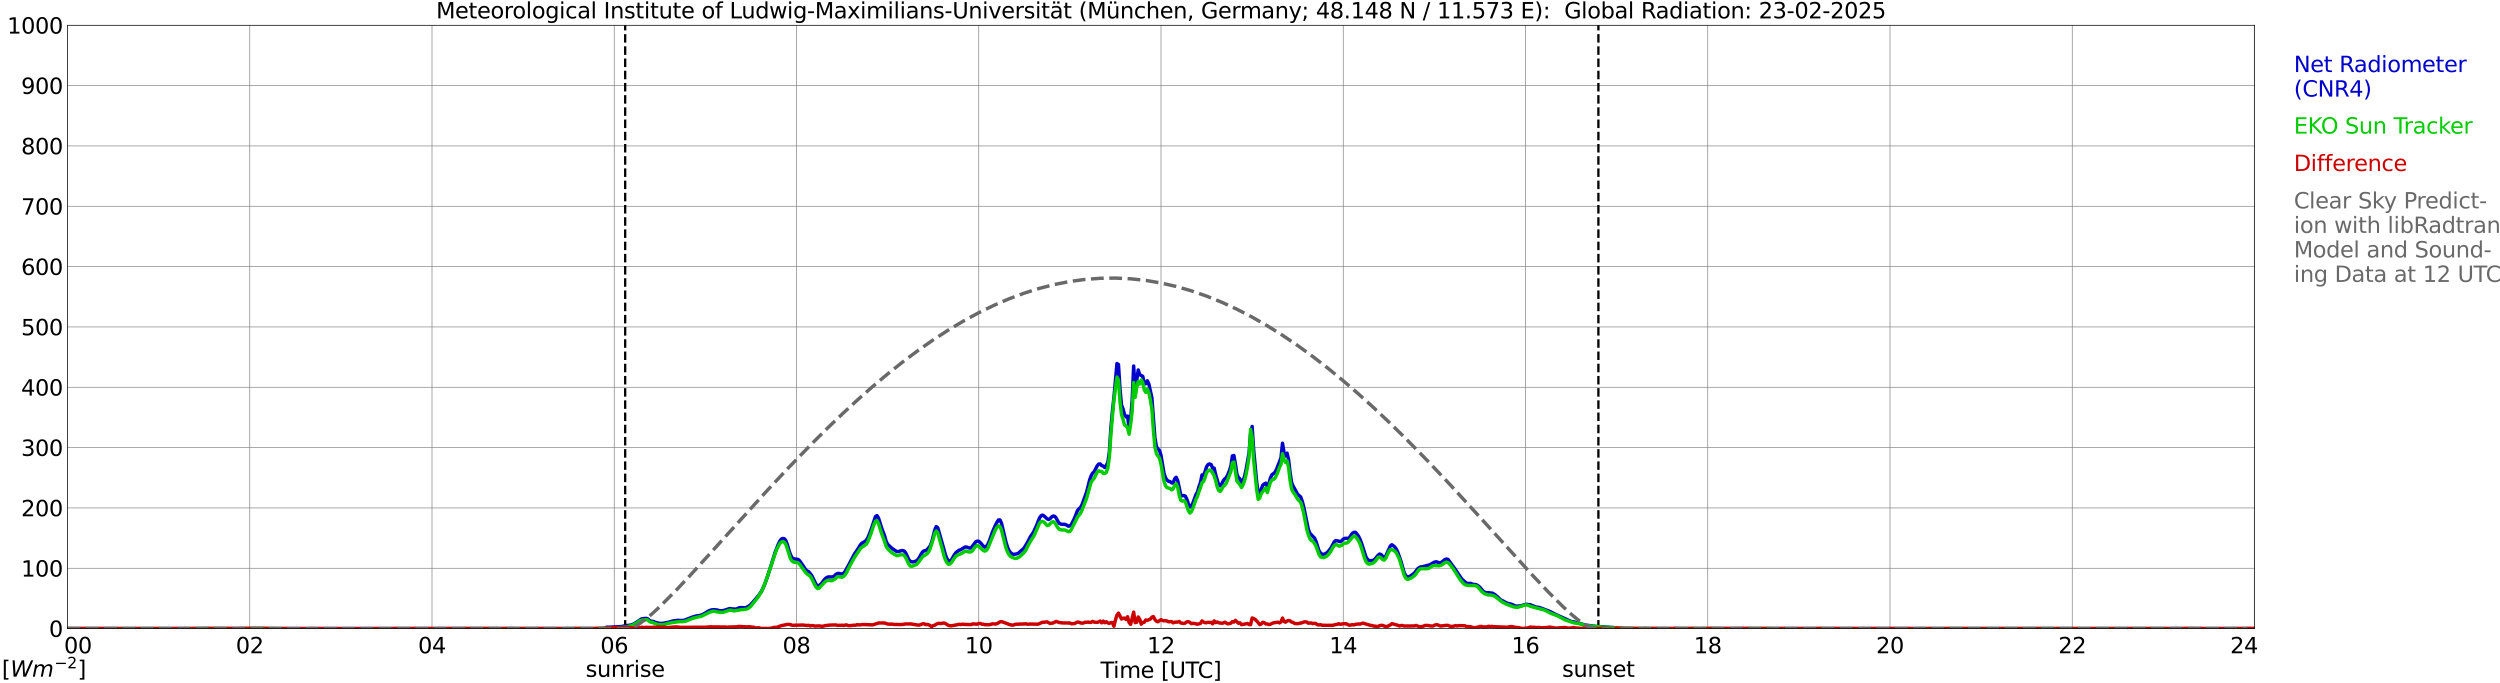 <?xml version="1.0" encoding="utf-8" standalone="no"?>
<!DOCTYPE svg PUBLIC "-//W3C//DTD SVG 1.1//EN"
  "http://www.w3.org/Graphics/SVG/1.1/DTD/svg11.dtd">
<svg xmlns:xlink="http://www.w3.org/1999/xlink" width="1085.4pt" height="296.64pt" viewBox="0 0 1085.4 296.64" xmlns="http://www.w3.org/2000/svg" version="1.1">
 <defs>
  <style type="text/css">*{stroke-linejoin: round; stroke-linecap: butt}</style>
 </defs>
 <g id="figure_1">
  <g id="patch_1">
   <path d="M 0 296.64 
L 1085.4 296.64 
L 1085.4 0 
L 0 0 
z
" style="fill: #ffffff"/>
  </g>
  <g id="axes_1">
   <g id="patch_2">
    <path d="M 29.306 272.909 
L 978.814 272.909 
L 978.814 10.976 
L 29.306 10.976 
z
" style="fill: #ffffff"/>
   </g>
   <g id="patch_3">
    <path d="M 978.814 272.909 
L 978.814 272.909 
L 978.814 10.976 
L 978.814 10.976 
z
" clip-path="url(#pb1acd3566d)" style="fill: #d3d3d3; opacity: 0.25; stroke: #d3d3d3; stroke-linejoin: miter"/>
   </g>
   <g id="matplotlib.axis_1">
    <g id="xtick_1">
     <g id="line2d_1">
      <path d="M 29.306 272.909 
L 29.306 10.976 
" clip-path="url(#pb1acd3566d)" style="fill: none; stroke: #808080; stroke-width: 0.3; stroke-linecap: square"/>
     </g>
     <g id="line2d_2"/>
     <g id="text_1">
      <!--    00 -->
      <g transform="translate(18.733 283.627) scale(0.095 -0.095)">
       <defs>
        <path id="DejaVuSans-20" transform="scale(0.016)"/>
        <path id="DejaVuSans-30" d="M 2034 4250 
Q 1547 4250 1301 3770 
Q 1056 3291 1056 2328 
Q 1056 1369 1301 889 
Q 1547 409 2034 409 
Q 2525 409 2770 889 
Q 3016 1369 3016 2328 
Q 3016 3291 2770 3770 
Q 2525 4250 2034 4250 
z
M 2034 4750 
Q 2819 4750 3233 4129 
Q 3647 3509 3647 2328 
Q 3647 1150 3233 529 
Q 2819 -91 2034 -91 
Q 1250 -91 836 529 
Q 422 1150 422 2328 
Q 422 3509 836 4129 
Q 1250 4750 2034 4750 
z
" transform="scale(0.016)"/>
       </defs>
       <use xlink:href="#DejaVuSans-20"/>
       <use xlink:href="#DejaVuSans-20" transform="translate(31.787 0)"/>
       <use xlink:href="#DejaVuSans-20" transform="translate(63.574 0)"/>
       <use xlink:href="#DejaVuSans-30" transform="translate(95.361 0)"/>
       <use xlink:href="#DejaVuSans-30" transform="translate(158.984 0)"/>
      </g>
     </g>
    </g>
    <g id="xtick_2">
     <g id="line2d_3">
      <path d="M 108.431 272.909 
L 108.431 10.976 
" clip-path="url(#pb1acd3566d)" style="fill: none; stroke: #808080; stroke-width: 0.3; stroke-linecap: square"/>
     </g>
     <g id="line2d_4"/>
     <g id="text_2">
      <!-- 02 -->
      <g transform="translate(102.387 283.627) scale(0.095 -0.095)">
       <defs>
        <path id="DejaVuSans-32" d="M 1228 531 
L 3431 531 
L 3431 0 
L 469 0 
L 469 531 
Q 828 903 1448 1529 
Q 2069 2156 2228 2338 
Q 2531 2678 2651 2914 
Q 2772 3150 2772 3378 
Q 2772 3750 2511 3984 
Q 2250 4219 1831 4219 
Q 1534 4219 1204 4116 
Q 875 4013 500 3803 
L 500 4441 
Q 881 4594 1212 4672 
Q 1544 4750 1819 4750 
Q 2544 4750 2975 4387 
Q 3406 4025 3406 3419 
Q 3406 3131 3298 2873 
Q 3191 2616 2906 2266 
Q 2828 2175 2409 1742 
Q 1991 1309 1228 531 
z
" transform="scale(0.016)"/>
       </defs>
       <use xlink:href="#DejaVuSans-30"/>
       <use xlink:href="#DejaVuSans-32" transform="translate(63.623 0)"/>
      </g>
     </g>
    </g>
    <g id="xtick_3">
     <g id="line2d_5">
      <path d="M 187.557 272.909 
L 187.557 10.976 
" clip-path="url(#pb1acd3566d)" style="fill: none; stroke: #808080; stroke-width: 0.3; stroke-linecap: square"/>
     </g>
     <g id="line2d_6"/>
     <g id="text_3">
      <!-- 04 -->
      <g transform="translate(181.513 283.627) scale(0.095 -0.095)">
       <defs>
        <path id="DejaVuSans-34" d="M 2419 4116 
L 825 1625 
L 2419 1625 
L 2419 4116 
z
M 2253 4666 
L 3047 4666 
L 3047 1625 
L 3713 1625 
L 3713 1100 
L 3047 1100 
L 3047 0 
L 2419 0 
L 2419 1100 
L 313 1100 
L 313 1709 
L 2253 4666 
z
" transform="scale(0.016)"/>
       </defs>
       <use xlink:href="#DejaVuSans-30"/>
       <use xlink:href="#DejaVuSans-34" transform="translate(63.623 0)"/>
      </g>
     </g>
    </g>
    <g id="xtick_4">
     <g id="line2d_7">
      <path d="M 266.683 272.909 
L 266.683 10.976 
" clip-path="url(#pb1acd3566d)" style="fill: none; stroke: #808080; stroke-width: 0.3; stroke-linecap: square"/>
     </g>
     <g id="line2d_8"/>
     <g id="text_4">
      <!-- 06 -->
      <g transform="translate(260.638 283.627) scale(0.095 -0.095)">
       <defs>
        <path id="DejaVuSans-36" d="M 2113 2584 
Q 1688 2584 1439 2293 
Q 1191 2003 1191 1497 
Q 1191 994 1439 701 
Q 1688 409 2113 409 
Q 2538 409 2786 701 
Q 3034 994 3034 1497 
Q 3034 2003 2786 2293 
Q 2538 2584 2113 2584 
z
M 3366 4563 
L 3366 3988 
Q 3128 4100 2886 4159 
Q 2644 4219 2406 4219 
Q 1781 4219 1451 3797 
Q 1122 3375 1075 2522 
Q 1259 2794 1537 2939 
Q 1816 3084 2150 3084 
Q 2853 3084 3261 2657 
Q 3669 2231 3669 1497 
Q 3669 778 3244 343 
Q 2819 -91 2113 -91 
Q 1303 -91 875 529 
Q 447 1150 447 2328 
Q 447 3434 972 4092 
Q 1497 4750 2381 4750 
Q 2619 4750 2861 4703 
Q 3103 4656 3366 4563 
z
" transform="scale(0.016)"/>
       </defs>
       <use xlink:href="#DejaVuSans-30"/>
       <use xlink:href="#DejaVuSans-36" transform="translate(63.623 0)"/>
      </g>
     </g>
    </g>
    <g id="xtick_5">
     <g id="line2d_9">
      <path d="M 345.808 272.909 
L 345.808 10.976 
" clip-path="url(#pb1acd3566d)" style="fill: none; stroke: #808080; stroke-width: 0.3; stroke-linecap: square"/>
     </g>
     <g id="line2d_10"/>
     <g id="text_5">
      <!-- 08 -->
      <g transform="translate(339.764 283.627) scale(0.095 -0.095)">
       <defs>
        <path id="DejaVuSans-38" d="M 2034 2216 
Q 1584 2216 1326 1975 
Q 1069 1734 1069 1313 
Q 1069 891 1326 650 
Q 1584 409 2034 409 
Q 2484 409 2743 651 
Q 3003 894 3003 1313 
Q 3003 1734 2745 1975 
Q 2488 2216 2034 2216 
z
M 1403 2484 
Q 997 2584 770 2862 
Q 544 3141 544 3541 
Q 544 4100 942 4425 
Q 1341 4750 2034 4750 
Q 2731 4750 3128 4425 
Q 3525 4100 3525 3541 
Q 3525 3141 3298 2862 
Q 3072 2584 2669 2484 
Q 3125 2378 3379 2068 
Q 3634 1759 3634 1313 
Q 3634 634 3220 271 
Q 2806 -91 2034 -91 
Q 1263 -91 848 271 
Q 434 634 434 1313 
Q 434 1759 690 2068 
Q 947 2378 1403 2484 
z
M 1172 3481 
Q 1172 3119 1398 2916 
Q 1625 2713 2034 2713 
Q 2441 2713 2670 2916 
Q 2900 3119 2900 3481 
Q 2900 3844 2670 4047 
Q 2441 4250 2034 4250 
Q 1625 4250 1398 4047 
Q 1172 3844 1172 3481 
z
" transform="scale(0.016)"/>
       </defs>
       <use xlink:href="#DejaVuSans-30"/>
       <use xlink:href="#DejaVuSans-38" transform="translate(63.623 0)"/>
      </g>
     </g>
    </g>
    <g id="xtick_6">
     <g id="line2d_11">
      <path d="M 424.934 272.909 
L 424.934 10.976 
" clip-path="url(#pb1acd3566d)" style="fill: none; stroke: #808080; stroke-width: 0.3; stroke-linecap: square"/>
     </g>
     <g id="line2d_12"/>
     <g id="text_6">
      <!-- 10 -->
      <g transform="translate(418.89 283.627) scale(0.095 -0.095)">
       <defs>
        <path id="DejaVuSans-31" d="M 794 531 
L 1825 531 
L 1825 4091 
L 703 3866 
L 703 4441 
L 1819 4666 
L 2450 4666 
L 2450 531 
L 3481 531 
L 3481 0 
L 794 0 
L 794 531 
z
" transform="scale(0.016)"/>
       </defs>
       <use xlink:href="#DejaVuSans-31"/>
       <use xlink:href="#DejaVuSans-30" transform="translate(63.623 0)"/>
      </g>
     </g>
    </g>
    <g id="xtick_7">
     <g id="line2d_13">
      <path d="M 504.06 272.909 
L 504.06 10.976 
" clip-path="url(#pb1acd3566d)" style="fill: none; stroke: #808080; stroke-width: 0.3; stroke-linecap: square"/>
     </g>
     <g id="line2d_14"/>
     <g id="text_7">
      <!-- 12 -->
      <g transform="translate(498.015 283.627) scale(0.095 -0.095)">
       <use xlink:href="#DejaVuSans-31"/>
       <use xlink:href="#DejaVuSans-32" transform="translate(63.623 0)"/>
      </g>
     </g>
    </g>
    <g id="xtick_8">
     <g id="line2d_15">
      <path d="M 583.185 272.909 
L 583.185 10.976 
" clip-path="url(#pb1acd3566d)" style="fill: none; stroke: #808080; stroke-width: 0.3; stroke-linecap: square"/>
     </g>
     <g id="line2d_16"/>
     <g id="text_8">
      <!-- 14 -->
      <g transform="translate(577.141 283.627) scale(0.095 -0.095)">
       <use xlink:href="#DejaVuSans-31"/>
       <use xlink:href="#DejaVuSans-34" transform="translate(63.623 0)"/>
      </g>
     </g>
    </g>
    <g id="xtick_9">
     <g id="line2d_17">
      <path d="M 662.311 272.909 
L 662.311 10.976 
" clip-path="url(#pb1acd3566d)" style="fill: none; stroke: #808080; stroke-width: 0.3; stroke-linecap: square"/>
     </g>
     <g id="line2d_18"/>
     <g id="text_9">
      <!-- 16 -->
      <g transform="translate(656.267 283.627) scale(0.095 -0.095)">
       <use xlink:href="#DejaVuSans-31"/>
       <use xlink:href="#DejaVuSans-36" transform="translate(63.623 0)"/>
      </g>
     </g>
    </g>
    <g id="xtick_10">
     <g id="line2d_19">
      <path d="M 741.437 272.909 
L 741.437 10.976 
" clip-path="url(#pb1acd3566d)" style="fill: none; stroke: #808080; stroke-width: 0.3; stroke-linecap: square"/>
     </g>
     <g id="line2d_20"/>
     <g id="text_10">
      <!-- 18 -->
      <g transform="translate(735.392 283.627) scale(0.095 -0.095)">
       <use xlink:href="#DejaVuSans-31"/>
       <use xlink:href="#DejaVuSans-38" transform="translate(63.623 0)"/>
      </g>
     </g>
    </g>
    <g id="xtick_11">
     <g id="line2d_21">
      <path d="M 820.562 272.909 
L 820.562 10.976 
" clip-path="url(#pb1acd3566d)" style="fill: none; stroke: #808080; stroke-width: 0.3; stroke-linecap: square"/>
     </g>
     <g id="line2d_22"/>
     <g id="text_11">
      <!-- 20 -->
      <g transform="translate(814.518 283.627) scale(0.095 -0.095)">
       <use xlink:href="#DejaVuSans-32"/>
       <use xlink:href="#DejaVuSans-30" transform="translate(63.623 0)"/>
      </g>
     </g>
    </g>
    <g id="xtick_12">
     <g id="line2d_23">
      <path d="M 899.688 272.909 
L 899.688 10.976 
" clip-path="url(#pb1acd3566d)" style="fill: none; stroke: #808080; stroke-width: 0.3; stroke-linecap: square"/>
     </g>
     <g id="line2d_24"/>
     <g id="text_12">
      <!-- 22 -->
      <g transform="translate(893.644 283.627) scale(0.095 -0.095)">
       <use xlink:href="#DejaVuSans-32"/>
       <use xlink:href="#DejaVuSans-32" transform="translate(63.623 0)"/>
      </g>
     </g>
    </g>
    <g id="xtick_13">
     <g id="line2d_25">
      <path d="M 978.814 272.909 
L 978.814 10.976 
" clip-path="url(#pb1acd3566d)" style="fill: none; stroke: #808080; stroke-width: 0.3; stroke-linecap: square"/>
     </g>
     <g id="line2d_26"/>
     <g id="text_13">
      <!-- 24    -->
      <g transform="translate(968.241 283.627) scale(0.095 -0.095)">
       <use xlink:href="#DejaVuSans-32"/>
       <use xlink:href="#DejaVuSans-34" transform="translate(63.623 0)"/>
       <use xlink:href="#DejaVuSans-20" transform="translate(127.246 0)"/>
       <use xlink:href="#DejaVuSans-20" transform="translate(159.033 0)"/>
       <use xlink:href="#DejaVuSans-20" transform="translate(190.82 0)"/>
      </g>
     </g>
    </g>
    <g id="text_14">
     <!-- Time [UTC] -->
     <g transform="translate(477.806 294.322) scale(0.095 -0.095)">
      <defs>
       <path id="DejaVuSans-54" d="M -19 4666 
L 3928 4666 
L 3928 4134 
L 2272 4134 
L 2272 0 
L 1638 0 
L 1638 4134 
L -19 4134 
L -19 4666 
z
" transform="scale(0.016)"/>
       <path id="DejaVuSans-69" d="M 603 3500 
L 1178 3500 
L 1178 0 
L 603 0 
L 603 3500 
z
M 603 4863 
L 1178 4863 
L 1178 4134 
L 603 4134 
L 603 4863 
z
" transform="scale(0.016)"/>
       <path id="DejaVuSans-6d" d="M 3328 2828 
Q 3544 3216 3844 3400 
Q 4144 3584 4550 3584 
Q 5097 3584 5394 3201 
Q 5691 2819 5691 2113 
L 5691 0 
L 5113 0 
L 5113 2094 
Q 5113 2597 4934 2840 
Q 4756 3084 4391 3084 
Q 3944 3084 3684 2787 
Q 3425 2491 3425 1978 
L 3425 0 
L 2847 0 
L 2847 2094 
Q 2847 2600 2669 2842 
Q 2491 3084 2119 3084 
Q 1678 3084 1418 2786 
Q 1159 2488 1159 1978 
L 1159 0 
L 581 0 
L 581 3500 
L 1159 3500 
L 1159 2956 
Q 1356 3278 1631 3431 
Q 1906 3584 2284 3584 
Q 2666 3584 2933 3390 
Q 3200 3197 3328 2828 
z
" transform="scale(0.016)"/>
       <path id="DejaVuSans-65" d="M 3597 1894 
L 3597 1613 
L 953 1613 
Q 991 1019 1311 708 
Q 1631 397 2203 397 
Q 2534 397 2845 478 
Q 3156 559 3463 722 
L 3463 178 
Q 3153 47 2828 -22 
Q 2503 -91 2169 -91 
Q 1331 -91 842 396 
Q 353 884 353 1716 
Q 353 2575 817 3079 
Q 1281 3584 2069 3584 
Q 2775 3584 3186 3129 
Q 3597 2675 3597 1894 
z
M 3022 2063 
Q 3016 2534 2758 2815 
Q 2500 3097 2075 3097 
Q 1594 3097 1305 2825 
Q 1016 2553 972 2059 
L 3022 2063 
z
" transform="scale(0.016)"/>
       <path id="DejaVuSans-5b" d="M 550 4863 
L 1875 4863 
L 1875 4416 
L 1125 4416 
L 1125 -397 
L 1875 -397 
L 1875 -844 
L 550 -844 
L 550 4863 
z
" transform="scale(0.016)"/>
       <path id="DejaVuSans-55" d="M 556 4666 
L 1191 4666 
L 1191 1831 
Q 1191 1081 1462 751 
Q 1734 422 2344 422 
Q 2950 422 3222 751 
Q 3494 1081 3494 1831 
L 3494 4666 
L 4128 4666 
L 4128 1753 
Q 4128 841 3676 375 
Q 3225 -91 2344 -91 
Q 1459 -91 1007 375 
Q 556 841 556 1753 
L 556 4666 
z
" transform="scale(0.016)"/>
       <path id="DejaVuSans-43" d="M 4122 4306 
L 4122 3641 
Q 3803 3938 3442 4084 
Q 3081 4231 2675 4231 
Q 1875 4231 1450 3742 
Q 1025 3253 1025 2328 
Q 1025 1406 1450 917 
Q 1875 428 2675 428 
Q 3081 428 3442 575 
Q 3803 722 4122 1019 
L 4122 359 
Q 3791 134 3420 21 
Q 3050 -91 2638 -91 
Q 1578 -91 968 557 
Q 359 1206 359 2328 
Q 359 3453 968 4101 
Q 1578 4750 2638 4750 
Q 3056 4750 3426 4639 
Q 3797 4528 4122 4306 
z
" transform="scale(0.016)"/>
       <path id="DejaVuSans-5d" d="M 1947 4863 
L 1947 -844 
L 622 -844 
L 622 -397 
L 1369 -397 
L 1369 4416 
L 622 4416 
L 622 4863 
L 1947 4863 
z
" transform="scale(0.016)"/>
      </defs>
      <use xlink:href="#DejaVuSans-54"/>
      <use xlink:href="#DejaVuSans-69" transform="translate(57.959 0)"/>
      <use xlink:href="#DejaVuSans-6d" transform="translate(85.742 0)"/>
      <use xlink:href="#DejaVuSans-65" transform="translate(183.154 0)"/>
      <use xlink:href="#DejaVuSans-20" transform="translate(244.678 0)"/>
      <use xlink:href="#DejaVuSans-5b" transform="translate(276.465 0)"/>
      <use xlink:href="#DejaVuSans-55" transform="translate(315.479 0)"/>
      <use xlink:href="#DejaVuSans-54" transform="translate(388.672 0)"/>
      <use xlink:href="#DejaVuSans-43" transform="translate(443.881 0)"/>
      <use xlink:href="#DejaVuSans-5d" transform="translate(513.705 0)"/>
     </g>
    </g>
   </g>
   <g id="matplotlib.axis_2">
    <g id="ytick_1">
     <g id="line2d_27">
      <path d="M 29.306 272.909 
L 978.814 272.909 
" clip-path="url(#pb1acd3566d)" style="fill: none; stroke: #808080; stroke-width: 0.3; stroke-linecap: square"/>
     </g>
     <g id="line2d_28"/>
     <g id="text_15">
      <!-- 0 -->
      <g transform="translate(21.261 276.518) scale(0.095 -0.095)">
       <use xlink:href="#DejaVuSans-30"/>
      </g>
     </g>
    </g>
    <g id="ytick_2">
     <g id="line2d_29">
      <path d="M 29.306 246.715 
L 978.814 246.715 
" clip-path="url(#pb1acd3566d)" style="fill: none; stroke: #808080; stroke-width: 0.3; stroke-linecap: square"/>
     </g>
     <g id="line2d_30"/>
     <g id="text_16">
      <!-- 100 -->
      <g transform="translate(9.173 250.325) scale(0.095 -0.095)">
       <use xlink:href="#DejaVuSans-31"/>
       <use xlink:href="#DejaVuSans-30" transform="translate(63.623 0)"/>
       <use xlink:href="#DejaVuSans-30" transform="translate(127.246 0)"/>
      </g>
     </g>
    </g>
    <g id="ytick_3">
     <g id="line2d_31">
      <path d="M 29.306 220.522 
L 978.814 220.522 
" clip-path="url(#pb1acd3566d)" style="fill: none; stroke: #808080; stroke-width: 0.3; stroke-linecap: square"/>
     </g>
     <g id="line2d_32"/>
     <g id="text_17">
      <!-- 200 -->
      <g transform="translate(9.173 224.131) scale(0.095 -0.095)">
       <use xlink:href="#DejaVuSans-32"/>
       <use xlink:href="#DejaVuSans-30" transform="translate(63.623 0)"/>
       <use xlink:href="#DejaVuSans-30" transform="translate(127.246 0)"/>
      </g>
     </g>
    </g>
    <g id="ytick_4">
     <g id="line2d_33">
      <path d="M 29.306 194.329 
L 978.814 194.329 
" clip-path="url(#pb1acd3566d)" style="fill: none; stroke: #808080; stroke-width: 0.3; stroke-linecap: square"/>
     </g>
     <g id="line2d_34"/>
     <g id="text_18">
      <!-- 300 -->
      <g transform="translate(9.173 197.938) scale(0.095 -0.095)">
       <defs>
        <path id="DejaVuSans-33" d="M 2597 2516 
Q 3050 2419 3304 2112 
Q 3559 1806 3559 1356 
Q 3559 666 3084 287 
Q 2609 -91 1734 -91 
Q 1441 -91 1130 -33 
Q 819 25 488 141 
L 488 750 
Q 750 597 1062 519 
Q 1375 441 1716 441 
Q 2309 441 2620 675 
Q 2931 909 2931 1356 
Q 2931 1769 2642 2001 
Q 2353 2234 1838 2234 
L 1294 2234 
L 1294 2753 
L 1863 2753 
Q 2328 2753 2575 2939 
Q 2822 3125 2822 3475 
Q 2822 3834 2567 4026 
Q 2313 4219 1838 4219 
Q 1578 4219 1281 4162 
Q 984 4106 628 3988 
L 628 4550 
Q 988 4650 1302 4700 
Q 1616 4750 1894 4750 
Q 2613 4750 3031 4423 
Q 3450 4097 3450 3541 
Q 3450 3153 3228 2886 
Q 3006 2619 2597 2516 
z
" transform="scale(0.016)"/>
       </defs>
       <use xlink:href="#DejaVuSans-33"/>
       <use xlink:href="#DejaVuSans-30" transform="translate(63.623 0)"/>
       <use xlink:href="#DejaVuSans-30" transform="translate(127.246 0)"/>
      </g>
     </g>
    </g>
    <g id="ytick_5">
     <g id="line2d_35">
      <path d="M 29.306 168.136 
L 978.814 168.136 
" clip-path="url(#pb1acd3566d)" style="fill: none; stroke: #808080; stroke-width: 0.3; stroke-linecap: square"/>
     </g>
     <g id="line2d_36"/>
     <g id="text_19">
      <!-- 400 -->
      <g transform="translate(9.173 171.745) scale(0.095 -0.095)">
       <use xlink:href="#DejaVuSans-34"/>
       <use xlink:href="#DejaVuSans-30" transform="translate(63.623 0)"/>
       <use xlink:href="#DejaVuSans-30" transform="translate(127.246 0)"/>
      </g>
     </g>
    </g>
    <g id="ytick_6">
     <g id="line2d_37">
      <path d="M 29.306 141.942 
L 978.814 141.942 
" clip-path="url(#pb1acd3566d)" style="fill: none; stroke: #808080; stroke-width: 0.3; stroke-linecap: square"/>
     </g>
     <g id="line2d_38"/>
     <g id="text_20">
      <!-- 500 -->
      <g transform="translate(9.173 145.551) scale(0.095 -0.095)">
       <defs>
        <path id="DejaVuSans-35" d="M 691 4666 
L 3169 4666 
L 3169 4134 
L 1269 4134 
L 1269 2991 
Q 1406 3038 1543 3061 
Q 1681 3084 1819 3084 
Q 2600 3084 3056 2656 
Q 3513 2228 3513 1497 
Q 3513 744 3044 326 
Q 2575 -91 1722 -91 
Q 1428 -91 1123 -41 
Q 819 9 494 109 
L 494 744 
Q 775 591 1075 516 
Q 1375 441 1709 441 
Q 2250 441 2565 725 
Q 2881 1009 2881 1497 
Q 2881 1984 2565 2268 
Q 2250 2553 1709 2553 
Q 1456 2553 1204 2497 
Q 953 2441 691 2322 
L 691 4666 
z
" transform="scale(0.016)"/>
       </defs>
       <use xlink:href="#DejaVuSans-35"/>
       <use xlink:href="#DejaVuSans-30" transform="translate(63.623 0)"/>
       <use xlink:href="#DejaVuSans-30" transform="translate(127.246 0)"/>
      </g>
     </g>
    </g>
    <g id="ytick_7">
     <g id="line2d_39">
      <path d="M 29.306 115.749 
L 978.814 115.749 
" clip-path="url(#pb1acd3566d)" style="fill: none; stroke: #808080; stroke-width: 0.3; stroke-linecap: square"/>
     </g>
     <g id="line2d_40"/>
     <g id="text_21">
      <!-- 600 -->
      <g transform="translate(9.173 119.358) scale(0.095 -0.095)">
       <use xlink:href="#DejaVuSans-36"/>
       <use xlink:href="#DejaVuSans-30" transform="translate(63.623 0)"/>
       <use xlink:href="#DejaVuSans-30" transform="translate(127.246 0)"/>
      </g>
     </g>
    </g>
    <g id="ytick_8">
     <g id="line2d_41">
      <path d="M 29.306 89.556 
L 978.814 89.556 
" clip-path="url(#pb1acd3566d)" style="fill: none; stroke: #808080; stroke-width: 0.3; stroke-linecap: square"/>
     </g>
     <g id="line2d_42"/>
     <g id="text_22">
      <!-- 700 -->
      <g transform="translate(9.173 93.165) scale(0.095 -0.095)">
       <defs>
        <path id="DejaVuSans-37" d="M 525 4666 
L 3525 4666 
L 3525 4397 
L 1831 0 
L 1172 0 
L 2766 4134 
L 525 4134 
L 525 4666 
z
" transform="scale(0.016)"/>
       </defs>
       <use xlink:href="#DejaVuSans-37"/>
       <use xlink:href="#DejaVuSans-30" transform="translate(63.623 0)"/>
       <use xlink:href="#DejaVuSans-30" transform="translate(127.246 0)"/>
      </g>
     </g>
    </g>
    <g id="ytick_9">
     <g id="line2d_43">
      <path d="M 29.306 63.362 
L 978.814 63.362 
" clip-path="url(#pb1acd3566d)" style="fill: none; stroke: #808080; stroke-width: 0.3; stroke-linecap: square"/>
     </g>
     <g id="line2d_44"/>
     <g id="text_23">
      <!-- 800 -->
      <g transform="translate(9.173 66.972) scale(0.095 -0.095)">
       <use xlink:href="#DejaVuSans-38"/>
       <use xlink:href="#DejaVuSans-30" transform="translate(63.623 0)"/>
       <use xlink:href="#DejaVuSans-30" transform="translate(127.246 0)"/>
      </g>
     </g>
    </g>
    <g id="ytick_10">
     <g id="line2d_45">
      <path d="M 29.306 37.169 
L 978.814 37.169 
" clip-path="url(#pb1acd3566d)" style="fill: none; stroke: #808080; stroke-width: 0.3; stroke-linecap: square"/>
     </g>
     <g id="line2d_46"/>
     <g id="text_24">
      <!-- 900 -->
      <g transform="translate(9.173 40.778) scale(0.095 -0.095)">
       <defs>
        <path id="DejaVuSans-39" d="M 703 97 
L 703 672 
Q 941 559 1184 500 
Q 1428 441 1663 441 
Q 2288 441 2617 861 
Q 2947 1281 2994 2138 
Q 2813 1869 2534 1725 
Q 2256 1581 1919 1581 
Q 1219 1581 811 2004 
Q 403 2428 403 3163 
Q 403 3881 828 4315 
Q 1253 4750 1959 4750 
Q 2769 4750 3195 4129 
Q 3622 3509 3622 2328 
Q 3622 1225 3098 567 
Q 2575 -91 1691 -91 
Q 1453 -91 1209 -44 
Q 966 3 703 97 
z
M 1959 2075 
Q 2384 2075 2632 2365 
Q 2881 2656 2881 3163 
Q 2881 3666 2632 3958 
Q 2384 4250 1959 4250 
Q 1534 4250 1286 3958 
Q 1038 3666 1038 3163 
Q 1038 2656 1286 2365 
Q 1534 2075 1959 2075 
z
" transform="scale(0.016)"/>
       </defs>
       <use xlink:href="#DejaVuSans-39"/>
       <use xlink:href="#DejaVuSans-30" transform="translate(63.623 0)"/>
       <use xlink:href="#DejaVuSans-30" transform="translate(127.246 0)"/>
      </g>
     </g>
    </g>
    <g id="ytick_11">
     <g id="line2d_47">
      <path d="M 29.306 10.976 
L 978.814 10.976 
" clip-path="url(#pb1acd3566d)" style="fill: none; stroke: #808080; stroke-width: 0.3; stroke-linecap: square"/>
     </g>
     <g id="line2d_48"/>
     <g id="text_25">
      <!-- 1000 -->
      <g transform="translate(3.128 14.585) scale(0.095 -0.095)">
       <use xlink:href="#DejaVuSans-31"/>
       <use xlink:href="#DejaVuSans-30" transform="translate(63.623 0)"/>
       <use xlink:href="#DejaVuSans-30" transform="translate(127.246 0)"/>
       <use xlink:href="#DejaVuSans-30" transform="translate(190.869 0)"/>
      </g>
     </g>
    </g>
   </g>
   <g id="line2d_49">
    <path d="M 271.43 272.909 
L 271.43 10.976 
" clip-path="url(#pb1acd3566d)" style="fill: none; stroke-dasharray: 3.7,1.6; stroke-dashoffset: 0; stroke: #000000"/>
   </g>
   <g id="line2d_50">
    <path d="M 693.961 272.909 
L 693.961 10.976 
" clip-path="url(#pb1acd3566d)" style="fill: none; stroke-dasharray: 3.7,1.6; stroke-dashoffset: 0; stroke: #000000"/>
   </g>
   <g id="line2d_51">
    <path d="M 29.306 272.909 
L 262.726 272.909 
L 263.386 272.309 
L 264.705 272.309 
L 267.342 272.147 
L 269.32 272.047 
L 269.98 272.005 
L 271.298 271.701 
L 273.936 271.358 
L 275.255 270.871 
L 276.573 270.02 
L 278.552 268.684 
L 280.53 268.461 
L 281.189 268.642 
L 281.849 269.25 
L 282.508 269.635 
L 283.827 269.839 
L 284.486 270.203 
L 286.464 270.648 
L 287.783 270.627 
L 290.42 270.101 
L 292.399 269.535 
L 294.377 269.312 
L 295.696 269.433 
L 297.014 269.292 
L 298.992 268.561 
L 300.311 268.016 
L 302.289 267.427 
L 303.608 267.246 
L 304.927 266.861 
L 306.246 266.13 
L 307.564 265.3 
L 308.883 264.794 
L 310.202 264.692 
L 311.521 264.875 
L 312.18 265.098 
L 313.499 265.2 
L 314.818 264.854 
L 316.796 264.207 
L 318.114 264.388 
L 319.433 264.448 
L 320.093 264.247 
L 320.752 263.922 
L 321.411 263.78 
L 323.39 263.883 
L 324.049 263.72 
L 325.368 262.992 
L 326.686 261.674 
L 329.324 258.576 
L 330.643 256.651 
L 331.961 253.814 
L 333.28 250.108 
L 334.599 245.974 
L 336.577 239.654 
L 337.896 236.312 
L 338.555 234.973 
L 339.215 234.043 
L 339.874 233.779 
L 340.533 233.902 
L 341.193 234.732 
L 341.852 236.495 
L 342.512 238.844 
L 343.171 240.767 
L 343.83 242.085 
L 344.49 242.611 
L 346.468 242.855 
L 347.127 243.423 
L 348.446 245.285 
L 349.765 247.331 
L 350.424 247.878 
L 351.083 248.182 
L 352.402 249.843 
L 354.38 253.856 
L 355.04 254.301 
L 355.699 254.16 
L 356.359 253.631 
L 357.018 252.863 
L 357.677 251.91 
L 358.337 251.2 
L 358.996 250.694 
L 359.655 250.472 
L 361.634 250.472 
L 362.293 250.005 
L 362.952 249.337 
L 363.612 248.992 
L 364.271 248.952 
L 364.93 249.154 
L 365.59 249.154 
L 366.249 248.952 
L 366.909 248.08 
L 368.887 244.494 
L 370.865 240.707 
L 372.843 237.75 
L 373.502 236.615 
L 374.162 235.887 
L 374.821 235.439 
L 375.481 235.135 
L 376.14 234.528 
L 376.799 233.454 
L 378.118 230.112 
L 380.096 224.257 
L 380.756 223.872 
L 381.415 224.886 
L 382.734 229.14 
L 384.053 232.644 
L 384.712 234.955 
L 385.371 236.291 
L 387.349 238.156 
L 388.668 239.025 
L 389.328 239.452 
L 389.987 239.491 
L 391.306 239.067 
L 391.965 239.046 
L 392.624 239.269 
L 393.284 240.18 
L 394.603 243.038 
L 395.262 243.727 
L 395.921 243.929 
L 396.581 243.949 
L 397.24 243.766 
L 397.899 243.462 
L 398.559 242.876 
L 399.218 241.922 
L 399.878 240.646 
L 400.537 239.654 
L 401.196 239.148 
L 401.856 239.085 
L 402.515 238.601 
L 403.175 237.891 
L 403.834 237 
L 404.493 235.439 
L 405.812 230.174 
L 406.471 228.634 
L 407.131 229.1 
L 408.45 233.658 
L 410.428 240.749 
L 411.087 242.449 
L 411.746 243.543 
L 412.406 243.664 
L 413.065 243.077 
L 414.384 240.788 
L 415.043 239.918 
L 416.362 238.863 
L 417.022 238.703 
L 419 237.488 
L 419.659 237.506 
L 420.978 237.972 
L 421.637 237.87 
L 423.615 235.259 
L 424.275 234.934 
L 424.934 234.994 
L 425.593 235.562 
L 426.912 237.103 
L 427.572 237.548 
L 428.231 237.223 
L 428.89 236.312 
L 429.55 234.813 
L 430.869 231.005 
L 432.187 228.006 
L 432.847 226.751 
L 433.506 225.737 
L 434.165 225.737 
L 434.825 227.196 
L 436.803 235.583 
L 437.462 237.647 
L 438.122 239.106 
L 438.781 239.979 
L 439.44 240.505 
L 440.1 240.686 
L 441.419 240.484 
L 442.078 240.222 
L 444.056 238.478 
L 444.716 237.77 
L 446.034 235.583 
L 447.353 233.029 
L 448.672 231.086 
L 449.991 228.249 
L 451.309 224.886 
L 451.969 223.953 
L 452.628 223.629 
L 453.287 224.014 
L 454.606 225.25 
L 455.266 225.533 
L 455.925 225.151 
L 456.584 224.441 
L 457.244 224.035 
L 457.903 224.158 
L 458.563 224.907 
L 459.222 226.222 
L 459.881 227.196 
L 460.541 227.518 
L 461.2 227.642 
L 461.859 227.6 
L 462.519 227.723 
L 463.178 228.006 
L 463.838 228.451 
L 464.497 228.33 
L 465.156 227.681 
L 466.475 225.048 
L 467.794 221.685 
L 468.453 220.894 
L 469.113 220.349 
L 469.772 219.092 
L 471.75 213.662 
L 473.069 208.416 
L 473.728 206.553 
L 474.388 205.419 
L 475.047 204.811 
L 476.366 202.218 
L 477.025 201.487 
L 477.685 201.427 
L 478.344 202.176 
L 479.003 202.339 
L 479.663 202.988 
L 480.322 202.137 
L 480.981 200.717 
L 481.641 196.16 
L 482.3 185.829 
L 482.96 178.537 
L 483.619 172.62 
L 484.938 157.834 
L 485.597 158.279 
L 486.256 168.811 
L 486.916 175.884 
L 487.575 177.544 
L 488.235 180.014 
L 488.894 180.989 
L 489.553 180.643 
L 490.213 185.91 
L 490.872 182.345 
L 491.532 173.754 
L 492.191 158.908 
L 492.85 169.927 
L 494.169 160.629 
L 494.828 162.674 
L 496.147 163.402 
L 496.807 166.522 
L 497.466 166.603 
L 498.125 165.328 
L 498.785 166.705 
L 500.103 172.701 
L 501.422 190.185 
L 502.082 193.831 
L 502.741 194.965 
L 503.4 195.492 
L 504.06 197.7 
L 505.379 205.54 
L 506.038 207.486 
L 506.697 208.458 
L 507.357 209.005 
L 508.016 209.086 
L 508.675 209.652 
L 509.335 209.712 
L 509.994 207.889 
L 510.654 207.221 
L 511.313 208.68 
L 512.632 214.796 
L 513.291 215.263 
L 513.95 215.121 
L 514.61 215.404 
L 515.269 216.682 
L 515.929 218.707 
L 516.588 220.085 
L 517.247 220.025 
L 517.907 218.403 
L 519.226 214.757 
L 519.885 213.623 
L 520.544 211.294 
L 521.204 209.429 
L 521.863 206.189 
L 522.522 206.31 
L 523.182 204.79 
L 523.841 202.622 
L 524.501 201.692 
L 525.16 201.406 
L 525.819 201.692 
L 526.479 203.25 
L 527.138 203.229 
L 527.797 206.126 
L 529.116 210.503 
L 529.776 210.949 
L 530.435 210.076 
L 531.094 208.719 
L 531.754 207.889 
L 532.413 207.363 
L 533.073 206.066 
L 533.732 204.426 
L 534.391 202.399 
L 535.051 197.923 
L 535.71 197.781 
L 536.369 201.469 
L 537.029 205.964 
L 537.688 207.342 
L 538.348 207.949 
L 539.007 209.956 
L 539.666 208.68 
L 540.326 206.836 
L 540.985 203.918 
L 542.304 196.545 
L 542.963 188.118 
L 543.623 185.161 
L 544.282 195.227 
L 545.601 209.288 
L 546.26 214.231 
L 546.919 214.474 
L 547.579 212.366 
L 548.238 210.666 
L 548.898 210.118 
L 549.557 209.772 
L 550.216 211.839 
L 550.876 210.058 
L 551.535 207.606 
L 552.195 206.126 
L 552.854 205.681 
L 553.513 205.073 
L 554.173 203.858 
L 556.151 198.753 
L 556.81 192.453 
L 557.47 196.485 
L 558.129 197.964 
L 558.788 196.728 
L 559.448 199.502 
L 560.107 205.236 
L 560.766 209.511 
L 561.426 211.051 
L 563.404 214.595 
L 564.723 215.75 
L 565.382 217.633 
L 566.042 220.145 
L 568.02 229.789 
L 568.679 231.471 
L 569.998 232.909 
L 570.657 233.517 
L 571.317 234.913 
L 572.635 239.067 
L 573.295 240.06 
L 573.954 240.586 
L 574.613 240.686 
L 575.273 240.484 
L 575.932 240.078 
L 576.592 239.533 
L 577.91 237.831 
L 579.229 235.298 
L 579.889 234.69 
L 581.207 234.934 
L 581.867 235.177 
L 582.526 234.771 
L 583.185 234.061 
L 583.845 233.758 
L 584.504 233.697 
L 585.164 233.821 
L 585.823 233.435 
L 587.142 231.55 
L 587.801 231.125 
L 588.46 231.104 
L 589.12 231.814 
L 589.779 232.747 
L 590.439 234.061 
L 591.098 235.764 
L 593.076 241.883 
L 593.736 242.855 
L 594.395 243.36 
L 595.054 243.441 
L 596.373 243.24 
L 597.032 242.653 
L 598.351 241.011 
L 599.011 240.544 
L 599.67 240.83 
L 600.329 241.579 
L 600.989 242.085 
L 601.648 241.438 
L 603.626 237.021 
L 604.286 236.513 
L 604.945 236.94 
L 605.604 237.527 
L 606.264 238.459 
L 606.923 239.918 
L 608.242 243.706 
L 609.561 248.366 
L 610.22 249.783 
L 610.879 250.43 
L 611.539 250.472 
L 612.198 250.189 
L 613.517 249.256 
L 614.176 248.688 
L 615.495 246.946 
L 616.154 246.44 
L 616.814 246.116 
L 617.473 246.076 
L 620.77 245.204 
L 622.748 244.07 
L 623.408 243.908 
L 624.067 244.031 
L 624.726 244.314 
L 625.386 244.416 
L 626.705 243.441 
L 627.364 242.876 
L 628.023 242.692 
L 628.683 242.876 
L 631.98 247.412 
L 633.298 249.419 
L 634.617 251.344 
L 635.936 252.559 
L 636.595 253.104 
L 637.255 253.327 
L 638.573 253.287 
L 639.233 253.612 
L 639.892 253.754 
L 640.552 253.775 
L 641.211 253.997 
L 641.87 254.422 
L 642.53 255.008 
L 643.848 256.59 
L 644.508 257.057 
L 645.167 257.339 
L 646.486 257.319 
L 647.145 257.502 
L 647.805 257.481 
L 649.123 258.209 
L 650.442 259.364 
L 651.102 260.053 
L 651.761 260.58 
L 652.42 260.862 
L 653.739 261.593 
L 654.399 261.876 
L 655.717 262.201 
L 656.377 262.403 
L 657.695 263.01 
L 658.355 263.215 
L 660.333 262.971 
L 660.992 262.848 
L 661.652 262.565 
L 662.97 262.363 
L 663.63 262.505 
L 664.289 262.526 
L 666.927 263.558 
L 668.246 263.72 
L 670.224 264.448 
L 672.861 265.441 
L 675.499 266.801 
L 682.092 269.797 
L 683.411 269.999 
L 684.071 270.242 
L 685.389 270.528 
L 688.027 271.316 
L 689.346 271.5 
L 691.324 271.762 
L 694.621 272.168 
L 695.939 272.107 
L 699.236 272.411 
L 700.555 272.45 
L 701.215 272.553 
L 701.874 272.909 
L 978.154 272.909 
L 978.154 272.909 
" clip-path="url(#pb1acd3566d)" style="fill: none; stroke: #0000cc; stroke-width: 1.5; stroke-linecap: square"/>
   </g>
   <g id="line2d_52">
    <path d="M 28.646 272.86 
L 31.284 272.89 
L 35.9 272.935 
L 38.537 272.951 
L 49.747 272.908 
L 67.55 272.914 
L 70.187 272.913 
L 76.781 272.946 
L 88.65 272.864 
L 89.969 272.852 
L 91.947 272.884 
L 96.563 272.91 
L 99.2 272.914 
L 101.838 272.948 
L 109.091 272.834 
L 113.707 272.818 
L 119.641 272.915 
L 123.597 272.92 
L 127.553 272.976 
L 215.91 272.913 
L 217.229 272.957 
L 219.867 272.897 
L 221.845 272.916 
L 231.736 272.93 
L 234.373 272.929 
L 244.264 272.928 
L 249.539 272.915 
L 250.858 272.86 
L 253.495 272.916 
L 254.814 272.936 
L 256.133 272.968 
L 257.451 272.935 
L 260.089 272.872 
L 263.386 272.685 
L 267.342 272.638 
L 271.958 272.183 
L 274.595 271.454 
L 276.573 270.389 
L 277.892 269.468 
L 279.211 269.12 
L 280.53 269.005 
L 281.189 269.149 
L 281.849 269.777 
L 282.508 270.107 
L 283.167 270.192 
L 285.805 271.224 
L 288.442 271.159 
L 289.761 270.705 
L 291.08 270.432 
L 292.399 270.21 
L 295.036 269.882 
L 296.355 269.894 
L 297.674 269.684 
L 300.971 268.36 
L 303.608 267.74 
L 304.267 267.666 
L 308.224 265.74 
L 309.543 265.372 
L 310.202 265.359 
L 311.521 265.695 
L 312.839 265.851 
L 313.499 265.876 
L 314.158 265.779 
L 316.796 264.895 
L 317.455 264.933 
L 318.774 265.243 
L 320.093 265.005 
L 322.071 264.638 
L 322.73 264.643 
L 324.049 264.456 
L 324.708 264.201 
L 325.368 263.789 
L 326.027 263.149 
L 329.324 258.952 
L 330.643 256.679 
L 331.302 255.365 
L 332.621 251.948 
L 333.94 248.077 
L 336.577 240.205 
L 337.236 238.462 
L 338.555 235.986 
L 339.215 235.319 
L 339.874 235.133 
L 340.533 235.439 
L 341.193 236.4 
L 341.852 238.317 
L 343.171 242.522 
L 343.83 243.518 
L 344.49 244.037 
L 346.468 244.313 
L 347.127 244.924 
L 349.765 248.569 
L 350.424 249.206 
L 351.743 250.148 
L 352.402 251.141 
L 353.721 253.912 
L 354.38 254.988 
L 355.04 255.561 
L 355.699 255.328 
L 357.018 253.838 
L 358.337 252.499 
L 358.996 252.094 
L 359.655 251.97 
L 360.974 252.138 
L 362.293 251.568 
L 363.612 250.361 
L 364.271 250.401 
L 365.59 250.638 
L 366.249 250.256 
L 366.909 249.623 
L 367.568 248.515 
L 368.887 245.76 
L 370.865 242.196 
L 373.502 238.258 
L 374.162 237.611 
L 376.14 236.28 
L 376.799 235.124 
L 378.118 231.72 
L 379.437 227.716 
L 380.096 226.298 
L 380.756 226.032 
L 381.415 227.331 
L 382.734 231.556 
L 384.053 235.078 
L 384.712 237.166 
L 385.371 238.274 
L 387.349 240.122 
L 388.668 240.874 
L 389.328 241.233 
L 389.987 241.232 
L 390.646 240.941 
L 391.306 240.81 
L 391.965 240.88 
L 392.624 241.188 
L 393.284 242.201 
L 394.603 245.036 
L 395.262 245.779 
L 395.921 245.854 
L 397.899 245.102 
L 398.559 244.392 
L 400.537 241.704 
L 402.515 240.404 
L 403.175 239.567 
L 403.834 238.235 
L 405.153 234.048 
L 405.812 231.625 
L 406.471 230.528 
L 407.131 231.288 
L 409.109 238.447 
L 409.768 241.032 
L 410.428 243.003 
L 411.087 244.301 
L 411.746 244.924 
L 412.406 244.903 
L 413.065 244.29 
L 414.384 242.248 
L 415.043 241.445 
L 415.703 241.02 
L 417.681 240.199 
L 419 239.29 
L 419.659 239.305 
L 420.318 239.559 
L 420.978 239.663 
L 421.637 239.601 
L 422.297 238.977 
L 422.956 237.965 
L 423.615 237.195 
L 424.275 236.857 
L 424.934 237.225 
L 426.912 239.004 
L 427.572 239.263 
L 428.231 238.986 
L 428.89 238.013 
L 430.209 234.728 
L 432.187 229.989 
L 432.847 228.886 
L 433.506 228.301 
L 434.165 228.627 
L 434.825 230.226 
L 436.803 238.067 
L 437.462 239.744 
L 438.122 240.892 
L 438.781 241.607 
L 439.44 242.007 
L 440.759 242.435 
L 441.419 242.409 
L 442.737 241.694 
L 444.716 239.756 
L 445.375 238.857 
L 446.694 236.191 
L 448.012 234.004 
L 448.672 233.049 
L 449.331 231.732 
L 451.309 227.121 
L 451.969 226.431 
L 452.628 226.388 
L 453.287 226.706 
L 454.606 228.173 
L 455.266 228.083 
L 456.584 226.718 
L 457.244 226.479 
L 457.903 226.888 
L 459.222 229.047 
L 459.881 229.821 
L 460.541 230.037 
L 461.2 230.113 
L 461.859 230.063 
L 462.519 230.178 
L 463.838 230.79 
L 464.497 230.752 
L 465.156 229.789 
L 466.475 227.23 
L 467.794 224.541 
L 469.113 222.829 
L 469.772 221.43 
L 471.75 216.365 
L 473.728 209.287 
L 475.047 207.626 
L 476.366 204.954 
L 477.025 204.38 
L 477.685 204.697 
L 478.344 204.688 
L 479.003 205.581 
L 479.663 205.545 
L 480.322 205.108 
L 480.981 203.177 
L 481.641 198.413 
L 482.3 188.46 
L 483.619 173.638 
L 484.938 163.688 
L 485.597 164.997 
L 486.256 174.29 
L 486.916 180.028 
L 487.575 182.057 
L 488.235 184.569 
L 488.894 184.93 
L 489.553 185.793 
L 490.213 188.51 
L 490.872 184.196 
L 491.532 178.493 
L 492.191 166.059 
L 492.85 172.507 
L 493.51 168.272 
L 494.169 165.671 
L 494.828 166.72 
L 495.488 164.963 
L 496.147 166.062 
L 496.807 169.267 
L 497.466 170.348 
L 498.125 168.885 
L 498.785 170.555 
L 499.444 173.672 
L 500.103 177.649 
L 500.763 186.858 
L 501.422 194.105 
L 502.082 197.033 
L 503.4 198.886 
L 504.06 201.577 
L 505.379 208.895 
L 506.038 210.932 
L 506.697 211.729 
L 508.016 212.095 
L 508.675 212.698 
L 509.335 212.2 
L 509.994 210.661 
L 510.654 210.005 
L 511.313 211.521 
L 511.972 215.008 
L 512.632 217.233 
L 513.291 217.569 
L 513.95 217.369 
L 514.61 217.825 
L 515.929 221.726 
L 516.588 222.768 
L 517.247 222.174 
L 517.907 220.655 
L 519.226 216.834 
L 519.885 215.513 
L 520.544 213.374 
L 521.204 211.684 
L 521.863 209.526 
L 522.522 209.155 
L 523.182 207.351 
L 523.841 205.19 
L 524.501 204.428 
L 525.16 204.063 
L 525.819 204.397 
L 526.479 205.319 
L 527.138 206.57 
L 527.797 208.717 
L 528.457 211.334 
L 529.116 213.011 
L 529.776 213.346 
L 530.435 212.392 
L 531.094 211.142 
L 531.754 210.66 
L 532.413 209.805 
L 534.391 204.733 
L 535.051 200.951 
L 535.71 200.6 
L 537.029 208.878 
L 538.348 210.446 
L 539.007 211.658 
L 539.666 210.535 
L 540.326 208.765 
L 540.985 206.063 
L 541.644 202.518 
L 542.304 198.295 
L 542.963 186.41 
L 543.623 189.77 
L 544.282 199.598 
L 545.601 212.616 
L 546.26 216.81 
L 546.919 216.214 
L 547.579 214.353 
L 548.238 213.404 
L 548.898 212.682 
L 549.557 211.791 
L 550.216 213.858 
L 551.535 209.471 
L 552.195 208.385 
L 552.854 208.167 
L 553.513 207.632 
L 554.173 206.392 
L 554.832 204.831 
L 555.491 202.96 
L 556.151 201.646 
L 556.81 197.012 
L 557.47 199.563 
L 558.129 200.761 
L 558.788 200.029 
L 559.448 203.022 
L 560.107 208.6 
L 560.766 212.327 
L 561.426 213.742 
L 562.085 214.485 
L 563.404 216.728 
L 564.723 218.135 
L 565.382 220.179 
L 566.042 222.984 
L 567.36 229.807 
L 568.02 232.138 
L 568.679 233.863 
L 569.338 234.664 
L 569.998 235.04 
L 570.657 235.835 
L 571.317 237.077 
L 572.635 240.644 
L 573.295 241.778 
L 573.954 242.022 
L 574.613 242.107 
L 575.932 241.547 
L 576.592 240.959 
L 577.251 240.147 
L 577.91 239.138 
L 578.57 237.895 
L 579.229 236.933 
L 579.889 236.441 
L 580.548 236.596 
L 581.207 237.051 
L 581.867 237.043 
L 582.526 236.739 
L 583.185 236.14 
L 583.845 235.799 
L 584.504 235.795 
L 585.164 235.531 
L 586.482 234.08 
L 587.142 233.253 
L 587.801 232.717 
L 588.46 232.943 
L 589.12 233.731 
L 589.779 234.753 
L 590.439 235.998 
L 591.098 237.929 
L 592.417 242.31 
L 593.076 243.818 
L 593.736 244.676 
L 594.395 244.911 
L 595.714 244.646 
L 596.373 244.331 
L 597.032 243.723 
L 598.351 241.956 
L 599.011 241.836 
L 599.67 242.235 
L 600.329 242.978 
L 600.989 243.182 
L 601.648 242.363 
L 602.967 239.529 
L 603.626 238.62 
L 604.286 238.654 
L 604.945 238.904 
L 605.604 239.311 
L 606.264 240.102 
L 607.582 242.801 
L 609.561 249.476 
L 610.22 250.886 
L 610.879 251.491 
L 611.539 251.453 
L 612.858 250.866 
L 614.176 249.838 
L 614.836 249.096 
L 615.495 248.059 
L 616.154 247.261 
L 616.814 246.931 
L 620.111 246.861 
L 621.429 245.997 
L 622.089 245.605 
L 622.748 245.522 
L 624.726 245.662 
L 625.386 245.517 
L 626.045 245.197 
L 627.364 244.247 
L 628.023 244.109 
L 628.683 244.264 
L 629.342 244.828 
L 630.661 246.517 
L 632.639 249.626 
L 633.958 251.66 
L 635.276 253.239 
L 635.936 253.823 
L 637.255 254.172 
L 640.552 254.231 
L 641.211 254.515 
L 641.87 255.122 
L 643.189 256.701 
L 644.508 257.79 
L 645.827 258.214 
L 646.486 258.33 
L 647.145 258.312 
L 648.464 258.623 
L 649.123 258.993 
L 652.42 261.538 
L 653.08 261.801 
L 653.739 262.211 
L 657.036 263.443 
L 658.355 263.68 
L 659.014 263.636 
L 662.311 262.61 
L 662.97 262.648 
L 663.63 262.832 
L 664.289 263.165 
L 667.586 264.102 
L 670.224 264.742 
L 671.542 265.347 
L 672.861 266.083 
L 676.158 267.358 
L 679.455 269.103 
L 683.411 270.431 
L 685.389 270.725 
L 686.708 271.037 
L 688.686 271.644 
L 695.939 272.27 
L 698.577 272.341 
L 703.193 272.727 
L 713.083 272.91 
L 714.402 272.808 
L 716.38 272.919 
L 717.699 272.874 
L 721.655 272.912 
L 724.293 272.899 
L 725.612 272.971 
L 726.93 272.98 
L 728.249 272.977 
L 730.887 272.851 
L 732.865 272.914 
L 734.184 272.844 
L 738.14 272.933 
L 739.459 272.845 
L 740.777 272.903 
L 742.096 272.873 
L 745.393 272.884 
L 747.371 272.927 
L 749.349 272.942 
L 757.921 272.926 
L 759.899 272.827 
L 761.878 272.901 
L 764.515 272.872 
L 783.637 272.961 
L 785.615 272.96 
L 790.231 272.881 
L 793.528 272.928 
L 800.781 272.953 
L 838.366 272.919 
L 841.003 272.937 
L 843.641 272.922 
L 848.256 272.876 
L 854.85 272.923 
L 879.247 272.911 
L 881.225 272.894 
L 890.457 272.882 
L 893.094 272.92 
L 896.391 272.904 
L 900.347 272.912 
L 905.622 272.935 
L 915.513 272.906 
L 978.154 272.954 
L 978.154 272.954 
" clip-path="url(#pb1acd3566d)" style="fill: none; stroke: #00cc00; stroke-width: 1.5; stroke-linecap: square"/>
   </g>
   <g id="line2d_53">
    <path d="M 29.306 272.895 
L 35.9 272.882 
L 38.537 272.867 
L 51.725 272.898 
L 67.55 272.904 
L 70.187 272.905 
L 111.728 272.822 
L 114.366 272.84 
L 116.344 272.886 
L 118.982 272.866 
L 120.96 272.906 
L 122.938 272.903 
L 137.444 272.893 
L 140.741 272.898 
L 142.719 272.905 
L 221.186 272.878 
L 224.482 272.902 
L 231.736 272.888 
L 235.033 272.895 
L 237.67 272.869 
L 240.967 272.896 
L 252.176 272.895 
L 253.495 272.902 
L 256.133 272.85 
L 257.451 272.883 
L 262.726 272.762 
L 263.386 272.533 
L 266.023 272.579 
L 267.342 272.418 
L 269.32 272.53 
L 269.98 272.516 
L 271.298 272.297 
L 275.255 272.649 
L 277.892 272.488 
L 278.552 272.356 
L 279.87 272.462 
L 280.53 272.365 
L 283.167 272.412 
L 283.827 272.307 
L 284.486 272.393 
L 285.805 272.212 
L 287.124 272.373 
L 288.442 272.257 
L 289.102 272.439 
L 289.761 272.488 
L 292.399 272.234 
L 294.377 272.212 
L 295.036 272.399 
L 296.355 272.366 
L 306.246 272.316 
L 308.224 272.165 
L 312.18 272.189 
L 313.499 272.233 
L 314.818 272.212 
L 315.477 272.31 
L 316.796 272.221 
L 320.093 272.15 
L 320.752 271.952 
L 324.049 272.173 
L 325.368 272.111 
L 327.346 272.369 
L 328.005 272.606 
L 328.665 272.631 
L 329.324 272.532 
L 330.643 272.88 
L 331.302 272.816 
L 331.961 272.873 
L 332.621 272.806 
L 333.28 272.906 
L 335.258 272.655 
L 335.918 272.409 
L 337.236 272.358 
L 339.215 271.633 
L 340.533 271.371 
L 341.852 271.087 
L 343.171 271.154 
L 343.83 271.475 
L 347.127 271.408 
L 348.446 271.354 
L 350.424 271.581 
L 351.083 271.478 
L 351.743 271.773 
L 352.402 271.611 
L 353.062 271.637 
L 353.721 271.818 
L 355.699 271.74 
L 357.018 271.934 
L 358.337 271.61 
L 360.315 271.383 
L 362.952 271.321 
L 363.612 271.539 
L 364.271 271.46 
L 364.93 271.509 
L 365.59 271.425 
L 366.249 271.605 
L 366.909 271.366 
L 367.568 271.322 
L 368.227 271.59 
L 368.887 271.643 
L 370.865 271.42 
L 371.524 271.447 
L 372.184 271.207 
L 372.843 271.334 
L 374.821 271.141 
L 378.777 271.292 
L 379.437 271.153 
L 380.096 270.868 
L 380.756 270.75 
L 381.415 270.463 
L 384.053 270.475 
L 385.371 270.925 
L 386.69 271.024 
L 387.349 270.943 
L 388.009 271.099 
L 389.328 271.128 
L 391.306 271.166 
L 393.284 270.888 
L 394.603 270.91 
L 395.262 270.857 
L 398.559 271.392 
L 399.218 271.372 
L 400.537 270.858 
L 401.196 270.79 
L 401.856 271.187 
L 402.515 271.106 
L 403.175 271.233 
L 404.493 272.043 
L 405.153 271.607 
L 405.812 271.458 
L 406.471 271.015 
L 407.131 270.721 
L 407.79 270.62 
L 408.45 270.731 
L 409.768 270.477 
L 410.428 270.654 
L 411.746 271.529 
L 412.406 271.67 
L 413.065 271.696 
L 415.703 271.218 
L 416.362 271.026 
L 417.022 271.175 
L 417.681 271.007 
L 419 271.106 
L 421.637 271.178 
L 422.297 270.872 
L 424.275 270.986 
L 424.934 270.678 
L 425.593 270.663 
L 426.253 270.99 
L 426.912 271.007 
L 427.572 271.194 
L 428.89 271.208 
L 429.55 271.233 
L 430.869 270.857 
L 432.187 270.926 
L 432.847 270.774 
L 434.165 270.019 
L 434.825 269.879 
L 437.462 270.812 
L 438.122 271.123 
L 439.44 271.407 
L 440.1 271.341 
L 440.759 271.06 
L 441.419 270.984 
L 442.078 271.041 
L 442.737 270.89 
L 443.397 270.987 
L 444.056 270.876 
L 444.716 270.924 
L 445.375 270.808 
L 446.034 271.015 
L 447.353 270.931 
L 450.65 271.003 
L 451.969 270.431 
L 452.628 270.15 
L 453.287 270.216 
L 453.947 270.036 
L 454.606 269.986 
L 455.925 270.703 
L 457.244 270.464 
L 458.563 269.798 
L 459.881 270.284 
L 461.2 270.437 
L 464.497 270.487 
L 465.156 270.801 
L 466.475 270.727 
L 467.794 270.053 
L 468.453 270.152 
L 469.113 270.43 
L 469.772 270.571 
L 470.431 270.452 
L 471.091 270.14 
L 471.75 270.206 
L 472.409 270.054 
L 473.069 270.235 
L 473.728 270.175 
L 474.388 269.801 
L 475.047 270.094 
L 475.706 270.194 
L 476.366 270.174 
L 477.025 270.016 
L 477.685 269.639 
L 478.344 270.397 
L 479.003 269.667 
L 479.663 270.352 
L 480.322 269.938 
L 480.981 270.449 
L 481.641 270.655 
L 482.3 270.278 
L 482.96 270.304 
L 483.619 271.891 
L 484.278 269.165 
L 484.938 267.054 
L 485.597 266.191 
L 486.916 268.765 
L 487.575 268.396 
L 488.235 268.354 
L 488.894 268.967 
L 489.553 267.759 
L 490.213 270.309 
L 490.872 271.058 
L 492.191 265.758 
L 492.85 270.329 
L 493.51 270.148 
L 494.169 267.866 
L 494.828 268.863 
L 495.488 270.984 
L 496.147 270.249 
L 496.807 270.164 
L 497.466 269.164 
L 498.125 269.352 
L 499.444 268.778 
L 500.103 267.961 
L 500.763 267.708 
L 501.422 268.989 
L 502.082 269.707 
L 502.741 269.943 
L 504.06 269.032 
L 504.719 269.418 
L 505.379 269.553 
L 506.038 269.462 
L 506.697 269.637 
L 507.357 269.964 
L 508.675 269.862 
L 509.335 270.421 
L 509.994 270.137 
L 511.313 270.068 
L 511.972 269.803 
L 512.632 270.472 
L 513.95 270.661 
L 514.61 270.488 
L 515.269 269.974 
L 515.929 269.89 
L 516.588 270.225 
L 517.247 270.759 
L 517.907 270.657 
L 518.566 270.668 
L 519.885 271.019 
L 521.204 270.654 
L 521.863 269.572 
L 522.522 270.064 
L 523.182 270.349 
L 523.841 270.34 
L 524.501 270.173 
L 525.16 270.252 
L 525.819 270.204 
L 526.479 270.84 
L 527.138 269.568 
L 527.797 270.319 
L 528.457 270.032 
L 529.116 270.401 
L 530.435 270.593 
L 531.094 270.486 
L 531.754 270.138 
L 533.073 270.85 
L 534.391 270.575 
L 535.051 269.88 
L 535.71 270.09 
L 536.369 269.343 
L 537.688 270.591 
L 538.348 270.412 
L 539.007 271.207 
L 541.644 270.684 
L 542.304 271.159 
L 542.963 271.2 
L 543.623 268.3 
L 544.282 268.538 
L 544.941 268.908 
L 546.26 270.33 
L 546.919 271.169 
L 547.579 270.921 
L 548.238 270.17 
L 548.898 270.345 
L 549.557 270.891 
L 550.216 270.89 
L 550.876 271.183 
L 551.535 271.045 
L 552.195 270.65 
L 552.854 270.423 
L 554.832 270.134 
L 555.491 270.444 
L 556.151 270.016 
L 556.81 268.35 
L 557.47 269.831 
L 558.129 270.113 
L 558.788 269.608 
L 559.448 269.389 
L 560.107 269.544 
L 560.766 270.093 
L 561.426 270.217 
L 562.085 270.708 
L 563.404 270.775 
L 565.382 270.363 
L 566.042 270.07 
L 566.701 269.965 
L 567.36 270.075 
L 568.02 270.56 
L 569.338 270.465 
L 569.998 270.778 
L 570.657 270.59 
L 571.317 270.745 
L 571.976 271.225 
L 572.635 271.332 
L 573.295 271.19 
L 573.954 271.473 
L 578.57 271.488 
L 579.889 271.157 
L 580.548 271.084 
L 581.207 270.792 
L 581.867 271.044 
L 583.185 270.83 
L 584.504 270.811 
L 585.823 271.476 
L 587.142 271.205 
L 587.801 271.317 
L 588.46 271.07 
L 589.779 270.903 
L 590.439 270.972 
L 591.757 270.523 
L 595.054 271.535 
L 595.714 271.583 
L 596.373 271.818 
L 597.032 271.839 
L 597.692 271.985 
L 598.351 271.963 
L 599.011 271.617 
L 599.67 271.504 
L 600.329 271.51 
L 600.989 271.812 
L 601.648 271.983 
L 602.307 271.982 
L 603.626 271.31 
L 604.286 270.768 
L 606.923 271.488 
L 607.582 271.787 
L 608.242 271.576 
L 608.901 271.584 
L 609.561 271.798 
L 614.176 271.758 
L 614.836 271.55 
L 616.154 272.088 
L 617.473 272.049 
L 618.792 271.532 
L 620.111 271.556 
L 620.77 271.736 
L 622.089 271.819 
L 622.748 271.456 
L 623.408 271.256 
L 624.067 271.244 
L 625.386 271.808 
L 628.023 271.492 
L 628.683 271.52 
L 629.342 271.847 
L 630.001 271.965 
L 630.661 271.96 
L 631.98 271.622 
L 632.639 271.79 
L 633.298 271.635 
L 635.276 271.66 
L 635.936 271.645 
L 636.595 272.002 
L 638.573 272.1 
L 639.233 272.401 
L 639.892 272.49 
L 641.211 272.391 
L 642.53 271.985 
L 643.189 271.967 
L 643.848 272.192 
L 645.167 272.201 
L 646.486 271.898 
L 647.145 272.098 
L 647.805 271.943 
L 648.464 272.092 
L 654.399 272.31 
L 655.717 272.06 
L 656.377 272.044 
L 658.355 272.444 
L 659.014 272.424 
L 660.992 272.859 
L 663.63 272.581 
L 664.289 272.269 
L 667.586 272.467 
L 668.246 272.373 
L 668.905 272.587 
L 672.202 272.39 
L 672.861 272.267 
L 675.499 272.705 
L 679.455 272.429 
L 680.774 272.699 
L 682.092 272.645 
L 682.752 272.48 
L 683.411 272.477 
L 684.071 272.644 
L 685.389 272.711 
L 686.049 272.802 
L 689.346 272.701 
L 690.664 272.87 
L 691.324 272.791 
L 692.643 272.868 
L 694.621 272.908 
L 695.28 272.722 
L 701.215 272.902 
L 701.874 272.632 
L 705.171 272.818 
L 707.149 272.816 
L 710.446 272.876 
L 713.743 272.84 
L 715.062 272.878 
L 720.996 272.895 
L 724.952 272.884 
L 727.59 272.801 
L 730.227 272.882 
L 732.205 272.878 
L 734.843 272.877 
L 751.987 272.85 
L 753.306 272.868 
L 754.624 272.82 
L 756.602 272.832 
L 759.24 272.866 
L 760.559 272.878 
L 762.537 272.871 
L 767.153 272.887 
L 770.449 272.908 
L 773.087 272.893 
L 941.229 272.9 
L 948.482 272.877 
L 950.46 272.84 
L 953.757 272.887 
L 959.032 272.903 
L 966.285 272.899 
L 974.198 272.888 
L 976.836 272.837 
L 978.154 272.863 
L 978.154 272.863 
" clip-path="url(#pb1acd3566d)" style="fill: none; stroke: #cc0000; stroke-width: 1.5; stroke-linecap: square"/>
   </g>
   <g id="line2d_54">
    <path d="M 29.306 272.909 
L 273.277 272.909 
L 276.573 271.532 
L 279.87 269.187 
L 283.167 266.426 
L 286.464 263.385 
L 293.058 256.785 
L 299.652 249.782 
L 309.543 238.926 
L 332.621 213.46 
L 342.512 202.89 
L 352.402 192.69 
L 358.996 186.138 
L 365.59 179.809 
L 372.184 173.726 
L 378.777 167.904 
L 385.371 162.363 
L 391.965 157.116 
L 398.559 152.18 
L 405.153 147.565 
L 411.746 143.286 
L 418.34 139.352 
L 424.934 135.774 
L 431.528 132.561 
L 438.122 129.72 
L 444.716 127.259 
L 451.309 125.184 
L 457.903 123.499 
L 464.497 122.209 
L 471.091 121.316 
L 477.685 120.824 
L 484.278 120.732 
L 490.872 121.042 
L 497.466 121.752 
L 504.06 122.862 
L 510.654 124.367 
L 517.247 126.264 
L 523.841 128.55 
L 530.435 131.218 
L 537.029 134.262 
L 543.623 137.673 
L 550.216 141.445 
L 556.81 145.566 
L 563.404 150.028 
L 569.998 154.817 
L 576.592 159.921 
L 583.185 165.327 
L 589.779 171.02 
L 596.373 176.983 
L 602.967 183.198 
L 609.561 189.647 
L 619.451 199.71 
L 629.342 210.169 
L 642.53 224.56 
L 665.608 250.019 
L 672.202 257.005 
L 678.796 263.581 
L 682.092 266.604 
L 685.389 269.341 
L 688.686 271.652 
L 691.983 272.909 
L 975.517 272.909 
L 975.517 272.909 
" clip-path="url(#pb1acd3566d)" style="fill: none; stroke-dasharray: 5.55,2.4; stroke-dashoffset: 0; stroke: #696969; stroke-width: 1.5"/>
   </g>
   <g id="patch_4">
    <path d="M 29.306 272.909 
L 29.306 10.976 
" style="fill: none; stroke: #000000; stroke-width: 0.3; stroke-linejoin: miter; stroke-linecap: square"/>
   </g>
   <g id="patch_5">
    <path d="M 978.814 272.909 
L 978.814 10.976 
" style="fill: none; stroke: #000000; stroke-width: 0.3; stroke-linejoin: miter; stroke-linecap: square"/>
   </g>
   <g id="patch_6">
    <path d="M 29.306 272.909 
L 978.814 272.909 
" style="fill: none; stroke: #000000; stroke-width: 0.3; stroke-linejoin: miter; stroke-linecap: square"/>
   </g>
   <g id="patch_7">
    <path d="M 29.306 10.976 
L 978.814 10.976 
" style="fill: none; stroke: #000000; stroke-width: 0.3; stroke-linejoin: miter; stroke-linecap: square"/>
   </g>
   <g id="text_26">
    <!-- sunrise -->
    <g transform="translate(254.266 293.863) scale(0.095 -0.095)">
     <defs>
      <path id="DejaVuSans-73" d="M 2834 3397 
L 2834 2853 
Q 2591 2978 2328 3040 
Q 2066 3103 1784 3103 
Q 1356 3103 1142 2972 
Q 928 2841 928 2578 
Q 928 2378 1081 2264 
Q 1234 2150 1697 2047 
L 1894 2003 
Q 2506 1872 2764 1633 
Q 3022 1394 3022 966 
Q 3022 478 2636 193 
Q 2250 -91 1575 -91 
Q 1294 -91 989 -36 
Q 684 19 347 128 
L 347 722 
Q 666 556 975 473 
Q 1284 391 1588 391 
Q 1994 391 2212 530 
Q 2431 669 2431 922 
Q 2431 1156 2273 1281 
Q 2116 1406 1581 1522 
L 1381 1569 
Q 847 1681 609 1914 
Q 372 2147 372 2553 
Q 372 3047 722 3315 
Q 1072 3584 1716 3584 
Q 2034 3584 2315 3537 
Q 2597 3491 2834 3397 
z
" transform="scale(0.016)"/>
      <path id="DejaVuSans-75" d="M 544 1381 
L 544 3500 
L 1119 3500 
L 1119 1403 
Q 1119 906 1312 657 
Q 1506 409 1894 409 
Q 2359 409 2629 706 
Q 2900 1003 2900 1516 
L 2900 3500 
L 3475 3500 
L 3475 0 
L 2900 0 
L 2900 538 
Q 2691 219 2414 64 
Q 2138 -91 1772 -91 
Q 1169 -91 856 284 
Q 544 659 544 1381 
z
M 1991 3584 
L 1991 3584 
z
" transform="scale(0.016)"/>
      <path id="DejaVuSans-6e" d="M 3513 2113 
L 3513 0 
L 2938 0 
L 2938 2094 
Q 2938 2591 2744 2837 
Q 2550 3084 2163 3084 
Q 1697 3084 1428 2787 
Q 1159 2491 1159 1978 
L 1159 0 
L 581 0 
L 581 3500 
L 1159 3500 
L 1159 2956 
Q 1366 3272 1645 3428 
Q 1925 3584 2291 3584 
Q 2894 3584 3203 3211 
Q 3513 2838 3513 2113 
z
" transform="scale(0.016)"/>
      <path id="DejaVuSans-72" d="M 2631 2963 
Q 2534 3019 2420 3045 
Q 2306 3072 2169 3072 
Q 1681 3072 1420 2755 
Q 1159 2438 1159 1844 
L 1159 0 
L 581 0 
L 581 3500 
L 1159 3500 
L 1159 2956 
Q 1341 3275 1631 3429 
Q 1922 3584 2338 3584 
Q 2397 3584 2469 3576 
Q 2541 3569 2628 3553 
L 2631 2963 
z
" transform="scale(0.016)"/>
     </defs>
     <use xlink:href="#DejaVuSans-73"/>
     <use xlink:href="#DejaVuSans-75" transform="translate(52.1 0)"/>
     <use xlink:href="#DejaVuSans-6e" transform="translate(115.479 0)"/>
     <use xlink:href="#DejaVuSans-72" transform="translate(178.857 0)"/>
     <use xlink:href="#DejaVuSans-69" transform="translate(219.971 0)"/>
     <use xlink:href="#DejaVuSans-73" transform="translate(247.754 0)"/>
     <use xlink:href="#DejaVuSans-65" transform="translate(299.854 0)"/>
    </g>
   </g>
   <g id="text_27">
    <!-- sunset -->
    <g transform="translate(678.207 293.863) scale(0.095 -0.095)">
     <defs>
      <path id="DejaVuSans-74" d="M 1172 4494 
L 1172 3500 
L 2356 3500 
L 2356 3053 
L 1172 3053 
L 1172 1153 
Q 1172 725 1289 603 
Q 1406 481 1766 481 
L 2356 481 
L 2356 0 
L 1766 0 
Q 1100 0 847 248 
Q 594 497 594 1153 
L 594 3053 
L 172 3053 
L 172 3500 
L 594 3500 
L 594 4494 
L 1172 4494 
z
" transform="scale(0.016)"/>
     </defs>
     <use xlink:href="#DejaVuSans-73"/>
     <use xlink:href="#DejaVuSans-75" transform="translate(52.1 0)"/>
     <use xlink:href="#DejaVuSans-6e" transform="translate(115.479 0)"/>
     <use xlink:href="#DejaVuSans-73" transform="translate(178.857 0)"/>
     <use xlink:href="#DejaVuSans-65" transform="translate(230.957 0)"/>
     <use xlink:href="#DejaVuSans-74" transform="translate(292.48 0)"/>
    </g>
   </g>
   <g id="text_28">
    <!-- [$Wm^{-2}$] -->
    <g transform="translate(0.821 293.863) scale(0.095 -0.095)">
     <defs>
      <path id="DejaVuSans-Oblique-57" d="M 616 4666 
L 1228 4666 
L 1453 697 
L 3213 4666 
L 3916 4666 
L 4147 697 
L 5888 4666 
L 6528 4666 
L 4453 0 
L 3659 0 
L 3444 3891 
L 1697 0 
L 903 0 
L 616 4666 
z
" transform="scale(0.016)"/>
      <path id="DejaVuSans-Oblique-6d" d="M 5747 2113 
L 5338 0 
L 4763 0 
L 5166 2094 
Q 5191 2228 5203 2325 
Q 5216 2422 5216 2491 
Q 5216 2772 5059 2928 
Q 4903 3084 4622 3084 
Q 4203 3084 3875 2770 
Q 3547 2456 3450 1953 
L 3066 0 
L 2491 0 
L 2900 2094 
Q 2925 2209 2937 2307 
Q 2950 2406 2950 2484 
Q 2950 2769 2794 2926 
Q 2638 3084 2363 3084 
Q 1938 3084 1609 2770 
Q 1281 2456 1184 1953 
L 800 0 
L 225 0 
L 909 3500 
L 1484 3500 
L 1375 2956 
Q 1609 3263 1923 3423 
Q 2238 3584 2597 3584 
Q 2978 3584 3223 3384 
Q 3469 3184 3519 2828 
Q 3781 3197 4126 3390 
Q 4472 3584 4856 3584 
Q 5306 3584 5551 3325 
Q 5797 3066 5797 2591 
Q 5797 2488 5784 2364 
Q 5772 2241 5747 2113 
z
" transform="scale(0.016)"/>
      <path id="DejaVuSans-2212" d="M 678 2272 
L 4684 2272 
L 4684 1741 
L 678 1741 
L 678 2272 
z
" transform="scale(0.016)"/>
     </defs>
     <use xlink:href="#DejaVuSans-5b" transform="translate(0 0.766)"/>
     <use xlink:href="#DejaVuSans-Oblique-57" transform="translate(39.014 0.766)"/>
     <use xlink:href="#DejaVuSans-Oblique-6d" transform="translate(137.891 0.766)"/>
     <use xlink:href="#DejaVuSans-2212" transform="translate(239.953 39.047) scale(0.7)"/>
     <use xlink:href="#DejaVuSans-32" transform="translate(298.605 39.047) scale(0.7)"/>
     <use xlink:href="#DejaVuSans-5d" transform="translate(345.875 0.766)"/>
    </g>
   </g>
   <g id="text_29">
    <!-- Net Radiometer  -->
    <g style="fill: #0000cc" transform="translate(995.905 31.291) scale(0.095 -0.095)">
     <defs>
      <path id="DejaVuSans-4e" d="M 628 4666 
L 1478 4666 
L 3547 763 
L 3547 4666 
L 4159 4666 
L 4159 0 
L 3309 0 
L 1241 3903 
L 1241 0 
L 628 0 
L 628 4666 
z
" transform="scale(0.016)"/>
      <path id="DejaVuSans-52" d="M 2841 2188 
Q 3044 2119 3236 1894 
Q 3428 1669 3622 1275 
L 4263 0 
L 3584 0 
L 2988 1197 
Q 2756 1666 2539 1819 
Q 2322 1972 1947 1972 
L 1259 1972 
L 1259 0 
L 628 0 
L 628 4666 
L 2053 4666 
Q 2853 4666 3247 4331 
Q 3641 3997 3641 3322 
Q 3641 2881 3436 2590 
Q 3231 2300 2841 2188 
z
M 1259 4147 
L 1259 2491 
L 2053 2491 
Q 2509 2491 2742 2702 
Q 2975 2913 2975 3322 
Q 2975 3731 2742 3939 
Q 2509 4147 2053 4147 
L 1259 4147 
z
" transform="scale(0.016)"/>
      <path id="DejaVuSans-61" d="M 2194 1759 
Q 1497 1759 1228 1600 
Q 959 1441 959 1056 
Q 959 750 1161 570 
Q 1363 391 1709 391 
Q 2188 391 2477 730 
Q 2766 1069 2766 1631 
L 2766 1759 
L 2194 1759 
z
M 3341 1997 
L 3341 0 
L 2766 0 
L 2766 531 
Q 2569 213 2275 61 
Q 1981 -91 1556 -91 
Q 1019 -91 701 211 
Q 384 513 384 1019 
Q 384 1609 779 1909 
Q 1175 2209 1959 2209 
L 2766 2209 
L 2766 2266 
Q 2766 2663 2505 2880 
Q 2244 3097 1772 3097 
Q 1472 3097 1187 3025 
Q 903 2953 641 2809 
L 641 3341 
Q 956 3463 1253 3523 
Q 1550 3584 1831 3584 
Q 2591 3584 2966 3190 
Q 3341 2797 3341 1997 
z
" transform="scale(0.016)"/>
      <path id="DejaVuSans-64" d="M 2906 2969 
L 2906 4863 
L 3481 4863 
L 3481 0 
L 2906 0 
L 2906 525 
Q 2725 213 2448 61 
Q 2172 -91 1784 -91 
Q 1150 -91 751 415 
Q 353 922 353 1747 
Q 353 2572 751 3078 
Q 1150 3584 1784 3584 
Q 2172 3584 2448 3432 
Q 2725 3281 2906 2969 
z
M 947 1747 
Q 947 1113 1208 752 
Q 1469 391 1925 391 
Q 2381 391 2643 752 
Q 2906 1113 2906 1747 
Q 2906 2381 2643 2742 
Q 2381 3103 1925 3103 
Q 1469 3103 1208 2742 
Q 947 2381 947 1747 
z
" transform="scale(0.016)"/>
      <path id="DejaVuSans-6f" d="M 1959 3097 
Q 1497 3097 1228 2736 
Q 959 2375 959 1747 
Q 959 1119 1226 758 
Q 1494 397 1959 397 
Q 2419 397 2687 759 
Q 2956 1122 2956 1747 
Q 2956 2369 2687 2733 
Q 2419 3097 1959 3097 
z
M 1959 3584 
Q 2709 3584 3137 3096 
Q 3566 2609 3566 1747 
Q 3566 888 3137 398 
Q 2709 -91 1959 -91 
Q 1206 -91 779 398 
Q 353 888 353 1747 
Q 353 2609 779 3096 
Q 1206 3584 1959 3584 
z
" transform="scale(0.016)"/>
     </defs>
     <use xlink:href="#DejaVuSans-4e"/>
     <use xlink:href="#DejaVuSans-65" transform="translate(74.805 0)"/>
     <use xlink:href="#DejaVuSans-74" transform="translate(136.328 0)"/>
     <use xlink:href="#DejaVuSans-20" transform="translate(175.537 0)"/>
     <use xlink:href="#DejaVuSans-52" transform="translate(207.324 0)"/>
     <use xlink:href="#DejaVuSans-61" transform="translate(274.557 0)"/>
     <use xlink:href="#DejaVuSans-64" transform="translate(335.836 0)"/>
     <use xlink:href="#DejaVuSans-69" transform="translate(399.312 0)"/>
     <use xlink:href="#DejaVuSans-6f" transform="translate(427.096 0)"/>
     <use xlink:href="#DejaVuSans-6d" transform="translate(488.277 0)"/>
     <use xlink:href="#DejaVuSans-65" transform="translate(585.689 0)"/>
     <use xlink:href="#DejaVuSans-74" transform="translate(647.213 0)"/>
     <use xlink:href="#DejaVuSans-65" transform="translate(686.422 0)"/>
     <use xlink:href="#DejaVuSans-72" transform="translate(747.945 0)"/>
     <use xlink:href="#DejaVuSans-20" transform="translate(789.059 0)"/>
    </g>
    <!-- (CNR4) -->
    <g style="fill: #0000cc" transform="translate(995.905 41.929) scale(0.095 -0.095)">
     <defs>
      <path id="DejaVuSans-28" d="M 1984 4856 
Q 1566 4138 1362 3434 
Q 1159 2731 1159 2009 
Q 1159 1288 1364 580 
Q 1569 -128 1984 -844 
L 1484 -844 
Q 1016 -109 783 600 
Q 550 1309 550 2009 
Q 550 2706 781 3412 
Q 1013 4119 1484 4856 
L 1984 4856 
z
" transform="scale(0.016)"/>
      <path id="DejaVuSans-29" d="M 513 4856 
L 1013 4856 
Q 1481 4119 1714 3412 
Q 1947 2706 1947 2009 
Q 1947 1309 1714 600 
Q 1481 -109 1013 -844 
L 513 -844 
Q 928 -128 1133 580 
Q 1338 1288 1338 2009 
Q 1338 2731 1133 3434 
Q 928 4138 513 4856 
z
" transform="scale(0.016)"/>
     </defs>
     <use xlink:href="#DejaVuSans-28"/>
     <use xlink:href="#DejaVuSans-43" transform="translate(39.014 0)"/>
     <use xlink:href="#DejaVuSans-4e" transform="translate(108.838 0)"/>
     <use xlink:href="#DejaVuSans-52" transform="translate(183.643 0)"/>
     <use xlink:href="#DejaVuSans-34" transform="translate(253.125 0)"/>
     <use xlink:href="#DejaVuSans-29" transform="translate(316.748 0)"/>
    </g>
   </g>
   <g id="text_30">
    <!-- EKO Sun Tracker -->
    <g style="fill: #00cc00" transform="translate(995.905 58.008) scale(0.095 -0.095)">
     <defs>
      <path id="DejaVuSans-45" d="M 628 4666 
L 3578 4666 
L 3578 4134 
L 1259 4134 
L 1259 2753 
L 3481 2753 
L 3481 2222 
L 1259 2222 
L 1259 531 
L 3634 531 
L 3634 0 
L 628 0 
L 628 4666 
z
" transform="scale(0.016)"/>
      <path id="DejaVuSans-4b" d="M 628 4666 
L 1259 4666 
L 1259 2694 
L 3353 4666 
L 4166 4666 
L 1850 2491 
L 4331 0 
L 3500 0 
L 1259 2247 
L 1259 0 
L 628 0 
L 628 4666 
z
" transform="scale(0.016)"/>
      <path id="DejaVuSans-4f" d="M 2522 4238 
Q 1834 4238 1429 3725 
Q 1025 3213 1025 2328 
Q 1025 1447 1429 934 
Q 1834 422 2522 422 
Q 3209 422 3611 934 
Q 4013 1447 4013 2328 
Q 4013 3213 3611 3725 
Q 3209 4238 2522 4238 
z
M 2522 4750 
Q 3503 4750 4090 4092 
Q 4678 3434 4678 2328 
Q 4678 1225 4090 567 
Q 3503 -91 2522 -91 
Q 1538 -91 948 565 
Q 359 1222 359 2328 
Q 359 3434 948 4092 
Q 1538 4750 2522 4750 
z
" transform="scale(0.016)"/>
      <path id="DejaVuSans-53" d="M 3425 4513 
L 3425 3897 
Q 3066 4069 2747 4153 
Q 2428 4238 2131 4238 
Q 1616 4238 1336 4038 
Q 1056 3838 1056 3469 
Q 1056 3159 1242 3001 
Q 1428 2844 1947 2747 
L 2328 2669 
Q 3034 2534 3370 2195 
Q 3706 1856 3706 1288 
Q 3706 609 3251 259 
Q 2797 -91 1919 -91 
Q 1588 -91 1214 -16 
Q 841 59 441 206 
L 441 856 
Q 825 641 1194 531 
Q 1563 422 1919 422 
Q 2459 422 2753 634 
Q 3047 847 3047 1241 
Q 3047 1584 2836 1778 
Q 2625 1972 2144 2069 
L 1759 2144 
Q 1053 2284 737 2584 
Q 422 2884 422 3419 
Q 422 4038 858 4394 
Q 1294 4750 2059 4750 
Q 2388 4750 2728 4690 
Q 3069 4631 3425 4513 
z
" transform="scale(0.016)"/>
      <path id="DejaVuSans-63" d="M 3122 3366 
L 3122 2828 
Q 2878 2963 2633 3030 
Q 2388 3097 2138 3097 
Q 1578 3097 1268 2742 
Q 959 2388 959 1747 
Q 959 1106 1268 751 
Q 1578 397 2138 397 
Q 2388 397 2633 464 
Q 2878 531 3122 666 
L 3122 134 
Q 2881 22 2623 -34 
Q 2366 -91 2075 -91 
Q 1284 -91 818 406 
Q 353 903 353 1747 
Q 353 2603 823 3093 
Q 1294 3584 2113 3584 
Q 2378 3584 2631 3529 
Q 2884 3475 3122 3366 
z
" transform="scale(0.016)"/>
      <path id="DejaVuSans-6b" d="M 581 4863 
L 1159 4863 
L 1159 1991 
L 2875 3500 
L 3609 3500 
L 1753 1863 
L 3688 0 
L 2938 0 
L 1159 1709 
L 1159 0 
L 581 0 
L 581 4863 
z
" transform="scale(0.016)"/>
     </defs>
     <use xlink:href="#DejaVuSans-45"/>
     <use xlink:href="#DejaVuSans-4b" transform="translate(63.184 0)"/>
     <use xlink:href="#DejaVuSans-4f" transform="translate(123.26 0)"/>
     <use xlink:href="#DejaVuSans-20" transform="translate(201.971 0)"/>
     <use xlink:href="#DejaVuSans-53" transform="translate(233.758 0)"/>
     <use xlink:href="#DejaVuSans-75" transform="translate(297.234 0)"/>
     <use xlink:href="#DejaVuSans-6e" transform="translate(360.613 0)"/>
     <use xlink:href="#DejaVuSans-20" transform="translate(423.992 0)"/>
     <use xlink:href="#DejaVuSans-54" transform="translate(455.779 0)"/>
     <use xlink:href="#DejaVuSans-72" transform="translate(502.113 0)"/>
     <use xlink:href="#DejaVuSans-61" transform="translate(543.227 0)"/>
     <use xlink:href="#DejaVuSans-63" transform="translate(604.506 0)"/>
     <use xlink:href="#DejaVuSans-6b" transform="translate(659.486 0)"/>
     <use xlink:href="#DejaVuSans-65" transform="translate(713.771 0)"/>
     <use xlink:href="#DejaVuSans-72" transform="translate(775.295 0)"/>
    </g>
   </g>
   <g id="text_31">
    <!-- Difference -->
    <g style="fill: #cc0000" transform="translate(995.905 74.248) scale(0.095 -0.095)">
     <defs>
      <path id="DejaVuSans-44" d="M 1259 4147 
L 1259 519 
L 2022 519 
Q 2988 519 3436 956 
Q 3884 1394 3884 2338 
Q 3884 3275 3436 3711 
Q 2988 4147 2022 4147 
L 1259 4147 
z
M 628 4666 
L 1925 4666 
Q 3281 4666 3915 4102 
Q 4550 3538 4550 2338 
Q 4550 1131 3912 565 
Q 3275 0 1925 0 
L 628 0 
L 628 4666 
z
" transform="scale(0.016)"/>
      <path id="DejaVuSans-66" d="M 2375 4863 
L 2375 4384 
L 1825 4384 
Q 1516 4384 1395 4259 
Q 1275 4134 1275 3809 
L 1275 3500 
L 2222 3500 
L 2222 3053 
L 1275 3053 
L 1275 0 
L 697 0 
L 697 3053 
L 147 3053 
L 147 3500 
L 697 3500 
L 697 3744 
Q 697 4328 969 4595 
Q 1241 4863 1831 4863 
L 2375 4863 
z
" transform="scale(0.016)"/>
     </defs>
     <use xlink:href="#DejaVuSans-44"/>
     <use xlink:href="#DejaVuSans-69" transform="translate(77.002 0)"/>
     <use xlink:href="#DejaVuSans-66" transform="translate(104.785 0)"/>
     <use xlink:href="#DejaVuSans-66" transform="translate(139.99 0)"/>
     <use xlink:href="#DejaVuSans-65" transform="translate(175.195 0)"/>
     <use xlink:href="#DejaVuSans-72" transform="translate(236.719 0)"/>
     <use xlink:href="#DejaVuSans-65" transform="translate(275.582 0)"/>
     <use xlink:href="#DejaVuSans-6e" transform="translate(337.105 0)"/>
     <use xlink:href="#DejaVuSans-63" transform="translate(400.484 0)"/>
     <use xlink:href="#DejaVuSans-65" transform="translate(455.465 0)"/>
    </g>
   </g>
   <g id="text_32">
    <!-- Clear Sky Predict- -->
    <g style="fill: #696969" transform="translate(995.905 90.488) scale(0.095 -0.095)">
     <defs>
      <path id="DejaVuSans-6c" d="M 603 4863 
L 1178 4863 
L 1178 0 
L 603 0 
L 603 4863 
z
" transform="scale(0.016)"/>
      <path id="DejaVuSans-79" d="M 2059 -325 
Q 1816 -950 1584 -1140 
Q 1353 -1331 966 -1331 
L 506 -1331 
L 506 -850 
L 844 -850 
Q 1081 -850 1212 -737 
Q 1344 -625 1503 -206 
L 1606 56 
L 191 3500 
L 800 3500 
L 1894 763 
L 2988 3500 
L 3597 3500 
L 2059 -325 
z
" transform="scale(0.016)"/>
      <path id="DejaVuSans-50" d="M 1259 4147 
L 1259 2394 
L 2053 2394 
Q 2494 2394 2734 2622 
Q 2975 2850 2975 3272 
Q 2975 3691 2734 3919 
Q 2494 4147 2053 4147 
L 1259 4147 
z
M 628 4666 
L 2053 4666 
Q 2838 4666 3239 4311 
Q 3641 3956 3641 3272 
Q 3641 2581 3239 2228 
Q 2838 1875 2053 1875 
L 1259 1875 
L 1259 0 
L 628 0 
L 628 4666 
z
" transform="scale(0.016)"/>
      <path id="DejaVuSans-2d" d="M 313 2009 
L 1997 2009 
L 1997 1497 
L 313 1497 
L 313 2009 
z
" transform="scale(0.016)"/>
     </defs>
     <use xlink:href="#DejaVuSans-43"/>
     <use xlink:href="#DejaVuSans-6c" transform="translate(69.824 0)"/>
     <use xlink:href="#DejaVuSans-65" transform="translate(97.607 0)"/>
     <use xlink:href="#DejaVuSans-61" transform="translate(159.131 0)"/>
     <use xlink:href="#DejaVuSans-72" transform="translate(220.41 0)"/>
     <use xlink:href="#DejaVuSans-20" transform="translate(261.523 0)"/>
     <use xlink:href="#DejaVuSans-53" transform="translate(293.311 0)"/>
     <use xlink:href="#DejaVuSans-6b" transform="translate(356.787 0)"/>
     <use xlink:href="#DejaVuSans-79" transform="translate(411.072 0)"/>
     <use xlink:href="#DejaVuSans-20" transform="translate(470.252 0)"/>
     <use xlink:href="#DejaVuSans-50" transform="translate(502.039 0)"/>
     <use xlink:href="#DejaVuSans-72" transform="translate(560.592 0)"/>
     <use xlink:href="#DejaVuSans-65" transform="translate(599.455 0)"/>
     <use xlink:href="#DejaVuSans-64" transform="translate(660.979 0)"/>
     <use xlink:href="#DejaVuSans-69" transform="translate(724.455 0)"/>
     <use xlink:href="#DejaVuSans-63" transform="translate(752.238 0)"/>
     <use xlink:href="#DejaVuSans-74" transform="translate(807.219 0)"/>
     <use xlink:href="#DejaVuSans-2d" transform="translate(846.428 0)"/>
    </g>
    <!-- ion with libRadtran -->
    <g style="fill: #696969" transform="translate(995.905 101.126) scale(0.095 -0.095)">
     <defs>
      <path id="DejaVuSans-77" d="M 269 3500 
L 844 3500 
L 1563 769 
L 2278 3500 
L 2956 3500 
L 3675 769 
L 4391 3500 
L 4966 3500 
L 4050 0 
L 3372 0 
L 2619 2869 
L 1863 0 
L 1184 0 
L 269 3500 
z
" transform="scale(0.016)"/>
      <path id="DejaVuSans-68" d="M 3513 2113 
L 3513 0 
L 2938 0 
L 2938 2094 
Q 2938 2591 2744 2837 
Q 2550 3084 2163 3084 
Q 1697 3084 1428 2787 
Q 1159 2491 1159 1978 
L 1159 0 
L 581 0 
L 581 4863 
L 1159 4863 
L 1159 2956 
Q 1366 3272 1645 3428 
Q 1925 3584 2291 3584 
Q 2894 3584 3203 3211 
Q 3513 2838 3513 2113 
z
" transform="scale(0.016)"/>
      <path id="DejaVuSans-62" d="M 3116 1747 
Q 3116 2381 2855 2742 
Q 2594 3103 2138 3103 
Q 1681 3103 1420 2742 
Q 1159 2381 1159 1747 
Q 1159 1113 1420 752 
Q 1681 391 2138 391 
Q 2594 391 2855 752 
Q 3116 1113 3116 1747 
z
M 1159 2969 
Q 1341 3281 1617 3432 
Q 1894 3584 2278 3584 
Q 2916 3584 3314 3078 
Q 3713 2572 3713 1747 
Q 3713 922 3314 415 
Q 2916 -91 2278 -91 
Q 1894 -91 1617 61 
Q 1341 213 1159 525 
L 1159 0 
L 581 0 
L 581 4863 
L 1159 4863 
L 1159 2969 
z
" transform="scale(0.016)"/>
     </defs>
     <use xlink:href="#DejaVuSans-69"/>
     <use xlink:href="#DejaVuSans-6f" transform="translate(27.783 0)"/>
     <use xlink:href="#DejaVuSans-6e" transform="translate(88.965 0)"/>
     <use xlink:href="#DejaVuSans-20" transform="translate(152.344 0)"/>
     <use xlink:href="#DejaVuSans-77" transform="translate(184.131 0)"/>
     <use xlink:href="#DejaVuSans-69" transform="translate(265.918 0)"/>
     <use xlink:href="#DejaVuSans-74" transform="translate(293.701 0)"/>
     <use xlink:href="#DejaVuSans-68" transform="translate(332.91 0)"/>
     <use xlink:href="#DejaVuSans-20" transform="translate(396.289 0)"/>
     <use xlink:href="#DejaVuSans-6c" transform="translate(428.076 0)"/>
     <use xlink:href="#DejaVuSans-69" transform="translate(455.859 0)"/>
     <use xlink:href="#DejaVuSans-62" transform="translate(483.643 0)"/>
     <use xlink:href="#DejaVuSans-52" transform="translate(547.119 0)"/>
     <use xlink:href="#DejaVuSans-61" transform="translate(614.352 0)"/>
     <use xlink:href="#DejaVuSans-64" transform="translate(675.631 0)"/>
     <use xlink:href="#DejaVuSans-74" transform="translate(739.107 0)"/>
     <use xlink:href="#DejaVuSans-72" transform="translate(778.316 0)"/>
     <use xlink:href="#DejaVuSans-61" transform="translate(819.43 0)"/>
     <use xlink:href="#DejaVuSans-6e" transform="translate(880.709 0)"/>
    </g>
    <!-- Model and Sound- -->
    <g style="fill: #696969" transform="translate(995.905 111.764) scale(0.095 -0.095)">
     <defs>
      <path id="DejaVuSans-4d" d="M 628 4666 
L 1569 4666 
L 2759 1491 
L 3956 4666 
L 4897 4666 
L 4897 0 
L 4281 0 
L 4281 4097 
L 3078 897 
L 2444 897 
L 1241 4097 
L 1241 0 
L 628 0 
L 628 4666 
z
" transform="scale(0.016)"/>
     </defs>
     <use xlink:href="#DejaVuSans-4d"/>
     <use xlink:href="#DejaVuSans-6f" transform="translate(86.279 0)"/>
     <use xlink:href="#DejaVuSans-64" transform="translate(147.461 0)"/>
     <use xlink:href="#DejaVuSans-65" transform="translate(210.938 0)"/>
     <use xlink:href="#DejaVuSans-6c" transform="translate(272.461 0)"/>
     <use xlink:href="#DejaVuSans-20" transform="translate(300.244 0)"/>
     <use xlink:href="#DejaVuSans-61" transform="translate(332.031 0)"/>
     <use xlink:href="#DejaVuSans-6e" transform="translate(393.311 0)"/>
     <use xlink:href="#DejaVuSans-64" transform="translate(456.689 0)"/>
     <use xlink:href="#DejaVuSans-20" transform="translate(520.166 0)"/>
     <use xlink:href="#DejaVuSans-53" transform="translate(551.953 0)"/>
     <use xlink:href="#DejaVuSans-6f" transform="translate(615.43 0)"/>
     <use xlink:href="#DejaVuSans-75" transform="translate(676.611 0)"/>
     <use xlink:href="#DejaVuSans-6e" transform="translate(739.99 0)"/>
     <use xlink:href="#DejaVuSans-64" transform="translate(803.369 0)"/>
     <use xlink:href="#DejaVuSans-2d" transform="translate(866.846 0)"/>
    </g>
    <!-- ing Data at 12 UTC -->
    <g style="fill: #696969" transform="translate(995.905 122.402) scale(0.095 -0.095)">
     <defs>
      <path id="DejaVuSans-67" d="M 2906 1791 
Q 2906 2416 2648 2759 
Q 2391 3103 1925 3103 
Q 1463 3103 1205 2759 
Q 947 2416 947 1791 
Q 947 1169 1205 825 
Q 1463 481 1925 481 
Q 2391 481 2648 825 
Q 2906 1169 2906 1791 
z
M 3481 434 
Q 3481 -459 3084 -895 
Q 2688 -1331 1869 -1331 
Q 1566 -1331 1297 -1286 
Q 1028 -1241 775 -1147 
L 775 -588 
Q 1028 -725 1275 -790 
Q 1522 -856 1778 -856 
Q 2344 -856 2625 -561 
Q 2906 -266 2906 331 
L 2906 616 
Q 2728 306 2450 153 
Q 2172 0 1784 0 
Q 1141 0 747 490 
Q 353 981 353 1791 
Q 353 2603 747 3093 
Q 1141 3584 1784 3584 
Q 2172 3584 2450 3431 
Q 2728 3278 2906 2969 
L 2906 3500 
L 3481 3500 
L 3481 434 
z
" transform="scale(0.016)"/>
     </defs>
     <use xlink:href="#DejaVuSans-69"/>
     <use xlink:href="#DejaVuSans-6e" transform="translate(27.783 0)"/>
     <use xlink:href="#DejaVuSans-67" transform="translate(91.162 0)"/>
     <use xlink:href="#DejaVuSans-20" transform="translate(154.639 0)"/>
     <use xlink:href="#DejaVuSans-44" transform="translate(186.426 0)"/>
     <use xlink:href="#DejaVuSans-61" transform="translate(263.428 0)"/>
     <use xlink:href="#DejaVuSans-74" transform="translate(324.707 0)"/>
     <use xlink:href="#DejaVuSans-61" transform="translate(363.916 0)"/>
     <use xlink:href="#DejaVuSans-20" transform="translate(425.195 0)"/>
     <use xlink:href="#DejaVuSans-61" transform="translate(456.982 0)"/>
     <use xlink:href="#DejaVuSans-74" transform="translate(518.262 0)"/>
     <use xlink:href="#DejaVuSans-20" transform="translate(557.471 0)"/>
     <use xlink:href="#DejaVuSans-31" transform="translate(589.258 0)"/>
     <use xlink:href="#DejaVuSans-32" transform="translate(652.881 0)"/>
     <use xlink:href="#DejaVuSans-20" transform="translate(716.504 0)"/>
     <use xlink:href="#DejaVuSans-55" transform="translate(748.291 0)"/>
     <use xlink:href="#DejaVuSans-54" transform="translate(821.484 0)"/>
     <use xlink:href="#DejaVuSans-43" transform="translate(876.693 0)"/>
    </g>
   </g>
   <g id="text_33">
    <!-- Meteorological Institute of Ludwig-Maximilians-Universität (München, Germany; 48.148 N / 11.573 E):  Global Radiation: 23-02-2025 -->
    <g transform="translate(189.348 7.976) scale(0.095 -0.095)">
     <defs>
      <path id="DejaVuSans-49" d="M 628 4666 
L 1259 4666 
L 1259 0 
L 628 0 
L 628 4666 
z
" transform="scale(0.016)"/>
      <path id="DejaVuSans-4c" d="M 628 4666 
L 1259 4666 
L 1259 531 
L 3531 531 
L 3531 0 
L 628 0 
L 628 4666 
z
" transform="scale(0.016)"/>
      <path id="DejaVuSans-78" d="M 3513 3500 
L 2247 1797 
L 3578 0 
L 2900 0 
L 1881 1375 
L 863 0 
L 184 0 
L 1544 1831 
L 300 3500 
L 978 3500 
L 1906 2253 
L 2834 3500 
L 3513 3500 
z
" transform="scale(0.016)"/>
      <path id="DejaVuSans-76" d="M 191 3500 
L 800 3500 
L 1894 563 
L 2988 3500 
L 3597 3500 
L 2284 0 
L 1503 0 
L 191 3500 
z
" transform="scale(0.016)"/>
      <path id="DejaVuSans-e4" d="M 2194 1759 
Q 1497 1759 1228 1600 
Q 959 1441 959 1056 
Q 959 750 1161 570 
Q 1363 391 1709 391 
Q 2188 391 2477 730 
Q 2766 1069 2766 1631 
L 2766 1759 
L 2194 1759 
z
M 3341 1997 
L 3341 0 
L 2766 0 
L 2766 531 
Q 2569 213 2275 61 
Q 1981 -91 1556 -91 
Q 1019 -91 701 211 
Q 384 513 384 1019 
Q 384 1609 779 1909 
Q 1175 2209 1959 2209 
L 2766 2209 
L 2766 2266 
Q 2766 2663 2505 2880 
Q 2244 3097 1772 3097 
Q 1472 3097 1187 3025 
Q 903 2953 641 2809 
L 641 3341 
Q 956 3463 1253 3523 
Q 1550 3584 1831 3584 
Q 2591 3584 2966 3190 
Q 3341 2797 3341 1997 
z
M 2150 4850 
L 2784 4850 
L 2784 4219 
L 2150 4219 
L 2150 4850 
z
M 928 4850 
L 1562 4850 
L 1562 4219 
L 928 4219 
L 928 4850 
z
" transform="scale(0.016)"/>
      <path id="DejaVuSans-fc" d="M 544 1381 
L 544 3500 
L 1119 3500 
L 1119 1403 
Q 1119 906 1312 657 
Q 1506 409 1894 409 
Q 2359 409 2629 706 
Q 2900 1003 2900 1516 
L 2900 3500 
L 3475 3500 
L 3475 0 
L 2900 0 
L 2900 538 
Q 2691 219 2414 64 
Q 2138 -91 1772 -91 
Q 1169 -91 856 284 
Q 544 659 544 1381 
z
M 1991 3584 
L 1991 3584 
z
M 2278 4850 
L 2912 4850 
L 2912 4219 
L 2278 4219 
L 2278 4850 
z
M 1056 4850 
L 1690 4850 
L 1690 4219 
L 1056 4219 
L 1056 4850 
z
" transform="scale(0.016)"/>
      <path id="DejaVuSans-2c" d="M 750 794 
L 1409 794 
L 1409 256 
L 897 -744 
L 494 -744 
L 750 256 
L 750 794 
z
" transform="scale(0.016)"/>
      <path id="DejaVuSans-47" d="M 3809 666 
L 3809 1919 
L 2778 1919 
L 2778 2438 
L 4434 2438 
L 4434 434 
Q 4069 175 3628 42 
Q 3188 -91 2688 -91 
Q 1594 -91 976 548 
Q 359 1188 359 2328 
Q 359 3472 976 4111 
Q 1594 4750 2688 4750 
Q 3144 4750 3555 4637 
Q 3966 4525 4313 4306 
L 4313 3634 
Q 3963 3931 3569 4081 
Q 3175 4231 2741 4231 
Q 1884 4231 1454 3753 
Q 1025 3275 1025 2328 
Q 1025 1384 1454 906 
Q 1884 428 2741 428 
Q 3075 428 3337 486 
Q 3600 544 3809 666 
z
" transform="scale(0.016)"/>
      <path id="DejaVuSans-3b" d="M 750 3309 
L 1409 3309 
L 1409 2516 
L 750 2516 
L 750 3309 
z
M 750 794 
L 1409 794 
L 1409 256 
L 897 -744 
L 494 -744 
L 750 256 
L 750 794 
z
" transform="scale(0.016)"/>
      <path id="DejaVuSans-2e" d="M 684 794 
L 1344 794 
L 1344 0 
L 684 0 
L 684 794 
z
" transform="scale(0.016)"/>
      <path id="DejaVuSans-2f" d="M 1625 4666 
L 2156 4666 
L 531 -594 
L 0 -594 
L 1625 4666 
z
" transform="scale(0.016)"/>
      <path id="DejaVuSans-3a" d="M 750 794 
L 1409 794 
L 1409 0 
L 750 0 
L 750 794 
z
M 750 3309 
L 1409 3309 
L 1409 2516 
L 750 2516 
L 750 3309 
z
" transform="scale(0.016)"/>
     </defs>
     <use xlink:href="#DejaVuSans-4d"/>
     <use xlink:href="#DejaVuSans-65" transform="translate(86.279 0)"/>
     <use xlink:href="#DejaVuSans-74" transform="translate(147.803 0)"/>
     <use xlink:href="#DejaVuSans-65" transform="translate(187.012 0)"/>
     <use xlink:href="#DejaVuSans-6f" transform="translate(248.535 0)"/>
     <use xlink:href="#DejaVuSans-72" transform="translate(309.717 0)"/>
     <use xlink:href="#DejaVuSans-6f" transform="translate(348.58 0)"/>
     <use xlink:href="#DejaVuSans-6c" transform="translate(409.762 0)"/>
     <use xlink:href="#DejaVuSans-6f" transform="translate(437.545 0)"/>
     <use xlink:href="#DejaVuSans-67" transform="translate(498.727 0)"/>
     <use xlink:href="#DejaVuSans-69" transform="translate(562.203 0)"/>
     <use xlink:href="#DejaVuSans-63" transform="translate(589.986 0)"/>
     <use xlink:href="#DejaVuSans-61" transform="translate(644.967 0)"/>
     <use xlink:href="#DejaVuSans-6c" transform="translate(706.246 0)"/>
     <use xlink:href="#DejaVuSans-20" transform="translate(734.029 0)"/>
     <use xlink:href="#DejaVuSans-49" transform="translate(765.816 0)"/>
     <use xlink:href="#DejaVuSans-6e" transform="translate(795.309 0)"/>
     <use xlink:href="#DejaVuSans-73" transform="translate(858.688 0)"/>
     <use xlink:href="#DejaVuSans-74" transform="translate(910.787 0)"/>
     <use xlink:href="#DejaVuSans-69" transform="translate(949.996 0)"/>
     <use xlink:href="#DejaVuSans-74" transform="translate(977.779 0)"/>
     <use xlink:href="#DejaVuSans-75" transform="translate(1016.988 0)"/>
     <use xlink:href="#DejaVuSans-74" transform="translate(1080.367 0)"/>
     <use xlink:href="#DejaVuSans-65" transform="translate(1119.576 0)"/>
     <use xlink:href="#DejaVuSans-20" transform="translate(1181.1 0)"/>
     <use xlink:href="#DejaVuSans-6f" transform="translate(1212.887 0)"/>
     <use xlink:href="#DejaVuSans-66" transform="translate(1274.068 0)"/>
     <use xlink:href="#DejaVuSans-20" transform="translate(1309.273 0)"/>
     <use xlink:href="#DejaVuSans-4c" transform="translate(1341.061 0)"/>
     <use xlink:href="#DejaVuSans-75" transform="translate(1395.023 0)"/>
     <use xlink:href="#DejaVuSans-64" transform="translate(1458.402 0)"/>
     <use xlink:href="#DejaVuSans-77" transform="translate(1521.879 0)"/>
     <use xlink:href="#DejaVuSans-69" transform="translate(1603.666 0)"/>
     <use xlink:href="#DejaVuSans-67" transform="translate(1631.449 0)"/>
     <use xlink:href="#DejaVuSans-2d" transform="translate(1694.926 0)"/>
     <use xlink:href="#DejaVuSans-4d" transform="translate(1731.01 0)"/>
     <use xlink:href="#DejaVuSans-61" transform="translate(1817.289 0)"/>
     <use xlink:href="#DejaVuSans-78" transform="translate(1878.568 0)"/>
     <use xlink:href="#DejaVuSans-69" transform="translate(1937.748 0)"/>
     <use xlink:href="#DejaVuSans-6d" transform="translate(1965.531 0)"/>
     <use xlink:href="#DejaVuSans-69" transform="translate(2062.943 0)"/>
     <use xlink:href="#DejaVuSans-6c" transform="translate(2090.727 0)"/>
     <use xlink:href="#DejaVuSans-69" transform="translate(2118.51 0)"/>
     <use xlink:href="#DejaVuSans-61" transform="translate(2146.293 0)"/>
     <use xlink:href="#DejaVuSans-6e" transform="translate(2207.572 0)"/>
     <use xlink:href="#DejaVuSans-73" transform="translate(2270.951 0)"/>
     <use xlink:href="#DejaVuSans-2d" transform="translate(2323.051 0)"/>
     <use xlink:href="#DejaVuSans-55" transform="translate(2359.135 0)"/>
     <use xlink:href="#DejaVuSans-6e" transform="translate(2432.328 0)"/>
     <use xlink:href="#DejaVuSans-69" transform="translate(2495.707 0)"/>
     <use xlink:href="#DejaVuSans-76" transform="translate(2523.49 0)"/>
     <use xlink:href="#DejaVuSans-65" transform="translate(2582.67 0)"/>
     <use xlink:href="#DejaVuSans-72" transform="translate(2644.193 0)"/>
     <use xlink:href="#DejaVuSans-73" transform="translate(2685.307 0)"/>
     <use xlink:href="#DejaVuSans-69" transform="translate(2737.406 0)"/>
     <use xlink:href="#DejaVuSans-74" transform="translate(2765.189 0)"/>
     <use xlink:href="#DejaVuSans-e4" transform="translate(2804.398 0)"/>
     <use xlink:href="#DejaVuSans-74" transform="translate(2865.678 0)"/>
     <use xlink:href="#DejaVuSans-20" transform="translate(2904.887 0)"/>
     <use xlink:href="#DejaVuSans-28" transform="translate(2936.674 0)"/>
     <use xlink:href="#DejaVuSans-4d" transform="translate(2975.688 0)"/>
     <use xlink:href="#DejaVuSans-fc" transform="translate(3061.967 0)"/>
     <use xlink:href="#DejaVuSans-6e" transform="translate(3125.346 0)"/>
     <use xlink:href="#DejaVuSans-63" transform="translate(3188.725 0)"/>
     <use xlink:href="#DejaVuSans-68" transform="translate(3243.705 0)"/>
     <use xlink:href="#DejaVuSans-65" transform="translate(3307.084 0)"/>
     <use xlink:href="#DejaVuSans-6e" transform="translate(3368.607 0)"/>
     <use xlink:href="#DejaVuSans-2c" transform="translate(3431.986 0)"/>
     <use xlink:href="#DejaVuSans-20" transform="translate(3463.773 0)"/>
     <use xlink:href="#DejaVuSans-47" transform="translate(3495.561 0)"/>
     <use xlink:href="#DejaVuSans-65" transform="translate(3573.051 0)"/>
     <use xlink:href="#DejaVuSans-72" transform="translate(3634.574 0)"/>
     <use xlink:href="#DejaVuSans-6d" transform="translate(3673.938 0)"/>
     <use xlink:href="#DejaVuSans-61" transform="translate(3771.35 0)"/>
     <use xlink:href="#DejaVuSans-6e" transform="translate(3832.629 0)"/>
     <use xlink:href="#DejaVuSans-79" transform="translate(3896.008 0)"/>
     <use xlink:href="#DejaVuSans-3b" transform="translate(3955.188 0)"/>
     <use xlink:href="#DejaVuSans-20" transform="translate(3988.879 0)"/>
     <use xlink:href="#DejaVuSans-34" transform="translate(4020.666 0)"/>
     <use xlink:href="#DejaVuSans-38" transform="translate(4084.289 0)"/>
     <use xlink:href="#DejaVuSans-2e" transform="translate(4147.912 0)"/>
     <use xlink:href="#DejaVuSans-31" transform="translate(4179.699 0)"/>
     <use xlink:href="#DejaVuSans-34" transform="translate(4243.322 0)"/>
     <use xlink:href="#DejaVuSans-38" transform="translate(4306.945 0)"/>
     <use xlink:href="#DejaVuSans-20" transform="translate(4370.568 0)"/>
     <use xlink:href="#DejaVuSans-4e" transform="translate(4402.355 0)"/>
     <use xlink:href="#DejaVuSans-20" transform="translate(4477.16 0)"/>
     <use xlink:href="#DejaVuSans-2f" transform="translate(4508.947 0)"/>
     <use xlink:href="#DejaVuSans-20" transform="translate(4542.639 0)"/>
     <use xlink:href="#DejaVuSans-31" transform="translate(4574.426 0)"/>
     <use xlink:href="#DejaVuSans-31" transform="translate(4638.049 0)"/>
     <use xlink:href="#DejaVuSans-2e" transform="translate(4701.672 0)"/>
     <use xlink:href="#DejaVuSans-35" transform="translate(4733.459 0)"/>
     <use xlink:href="#DejaVuSans-37" transform="translate(4797.082 0)"/>
     <use xlink:href="#DejaVuSans-33" transform="translate(4860.705 0)"/>
     <use xlink:href="#DejaVuSans-20" transform="translate(4924.328 0)"/>
     <use xlink:href="#DejaVuSans-45" transform="translate(4956.115 0)"/>
     <use xlink:href="#DejaVuSans-29" transform="translate(5019.299 0)"/>
     <use xlink:href="#DejaVuSans-3a" transform="translate(5058.312 0)"/>
     <use xlink:href="#DejaVuSans-20" transform="translate(5092.004 0)"/>
     <use xlink:href="#DejaVuSans-20" transform="translate(5123.791 0)"/>
     <use xlink:href="#DejaVuSans-47" transform="translate(5155.578 0)"/>
     <use xlink:href="#DejaVuSans-6c" transform="translate(5233.068 0)"/>
     <use xlink:href="#DejaVuSans-6f" transform="translate(5260.852 0)"/>
     <use xlink:href="#DejaVuSans-62" transform="translate(5322.033 0)"/>
     <use xlink:href="#DejaVuSans-61" transform="translate(5385.51 0)"/>
     <use xlink:href="#DejaVuSans-6c" transform="translate(5446.789 0)"/>
     <use xlink:href="#DejaVuSans-20" transform="translate(5474.572 0)"/>
     <use xlink:href="#DejaVuSans-52" transform="translate(5506.359 0)"/>
     <use xlink:href="#DejaVuSans-61" transform="translate(5573.592 0)"/>
     <use xlink:href="#DejaVuSans-64" transform="translate(5634.871 0)"/>
     <use xlink:href="#DejaVuSans-69" transform="translate(5698.348 0)"/>
     <use xlink:href="#DejaVuSans-61" transform="translate(5726.131 0)"/>
     <use xlink:href="#DejaVuSans-74" transform="translate(5787.41 0)"/>
     <use xlink:href="#DejaVuSans-69" transform="translate(5826.619 0)"/>
     <use xlink:href="#DejaVuSans-6f" transform="translate(5854.402 0)"/>
     <use xlink:href="#DejaVuSans-6e" transform="translate(5915.584 0)"/>
     <use xlink:href="#DejaVuSans-3a" transform="translate(5978.963 0)"/>
     <use xlink:href="#DejaVuSans-20" transform="translate(6012.654 0)"/>
     <use xlink:href="#DejaVuSans-32" transform="translate(6044.441 0)"/>
     <use xlink:href="#DejaVuSans-33" transform="translate(6108.064 0)"/>
     <use xlink:href="#DejaVuSans-2d" transform="translate(6171.688 0)"/>
     <use xlink:href="#DejaVuSans-30" transform="translate(6207.771 0)"/>
     <use xlink:href="#DejaVuSans-32" transform="translate(6271.395 0)"/>
     <use xlink:href="#DejaVuSans-2d" transform="translate(6335.018 0)"/>
     <use xlink:href="#DejaVuSans-32" transform="translate(6371.102 0)"/>
     <use xlink:href="#DejaVuSans-30" transform="translate(6434.725 0)"/>
     <use xlink:href="#DejaVuSans-32" transform="translate(6498.348 0)"/>
     <use xlink:href="#DejaVuSans-35" transform="translate(6561.971 0)"/>
    </g>
   </g>
  </g>
 </g>
 <defs>
  <clipPath id="pb1acd3566d">
   <rect x="29.306" y="10.976" width="949.508" height="261.933"/>
  </clipPath>
 </defs>
</svg>
